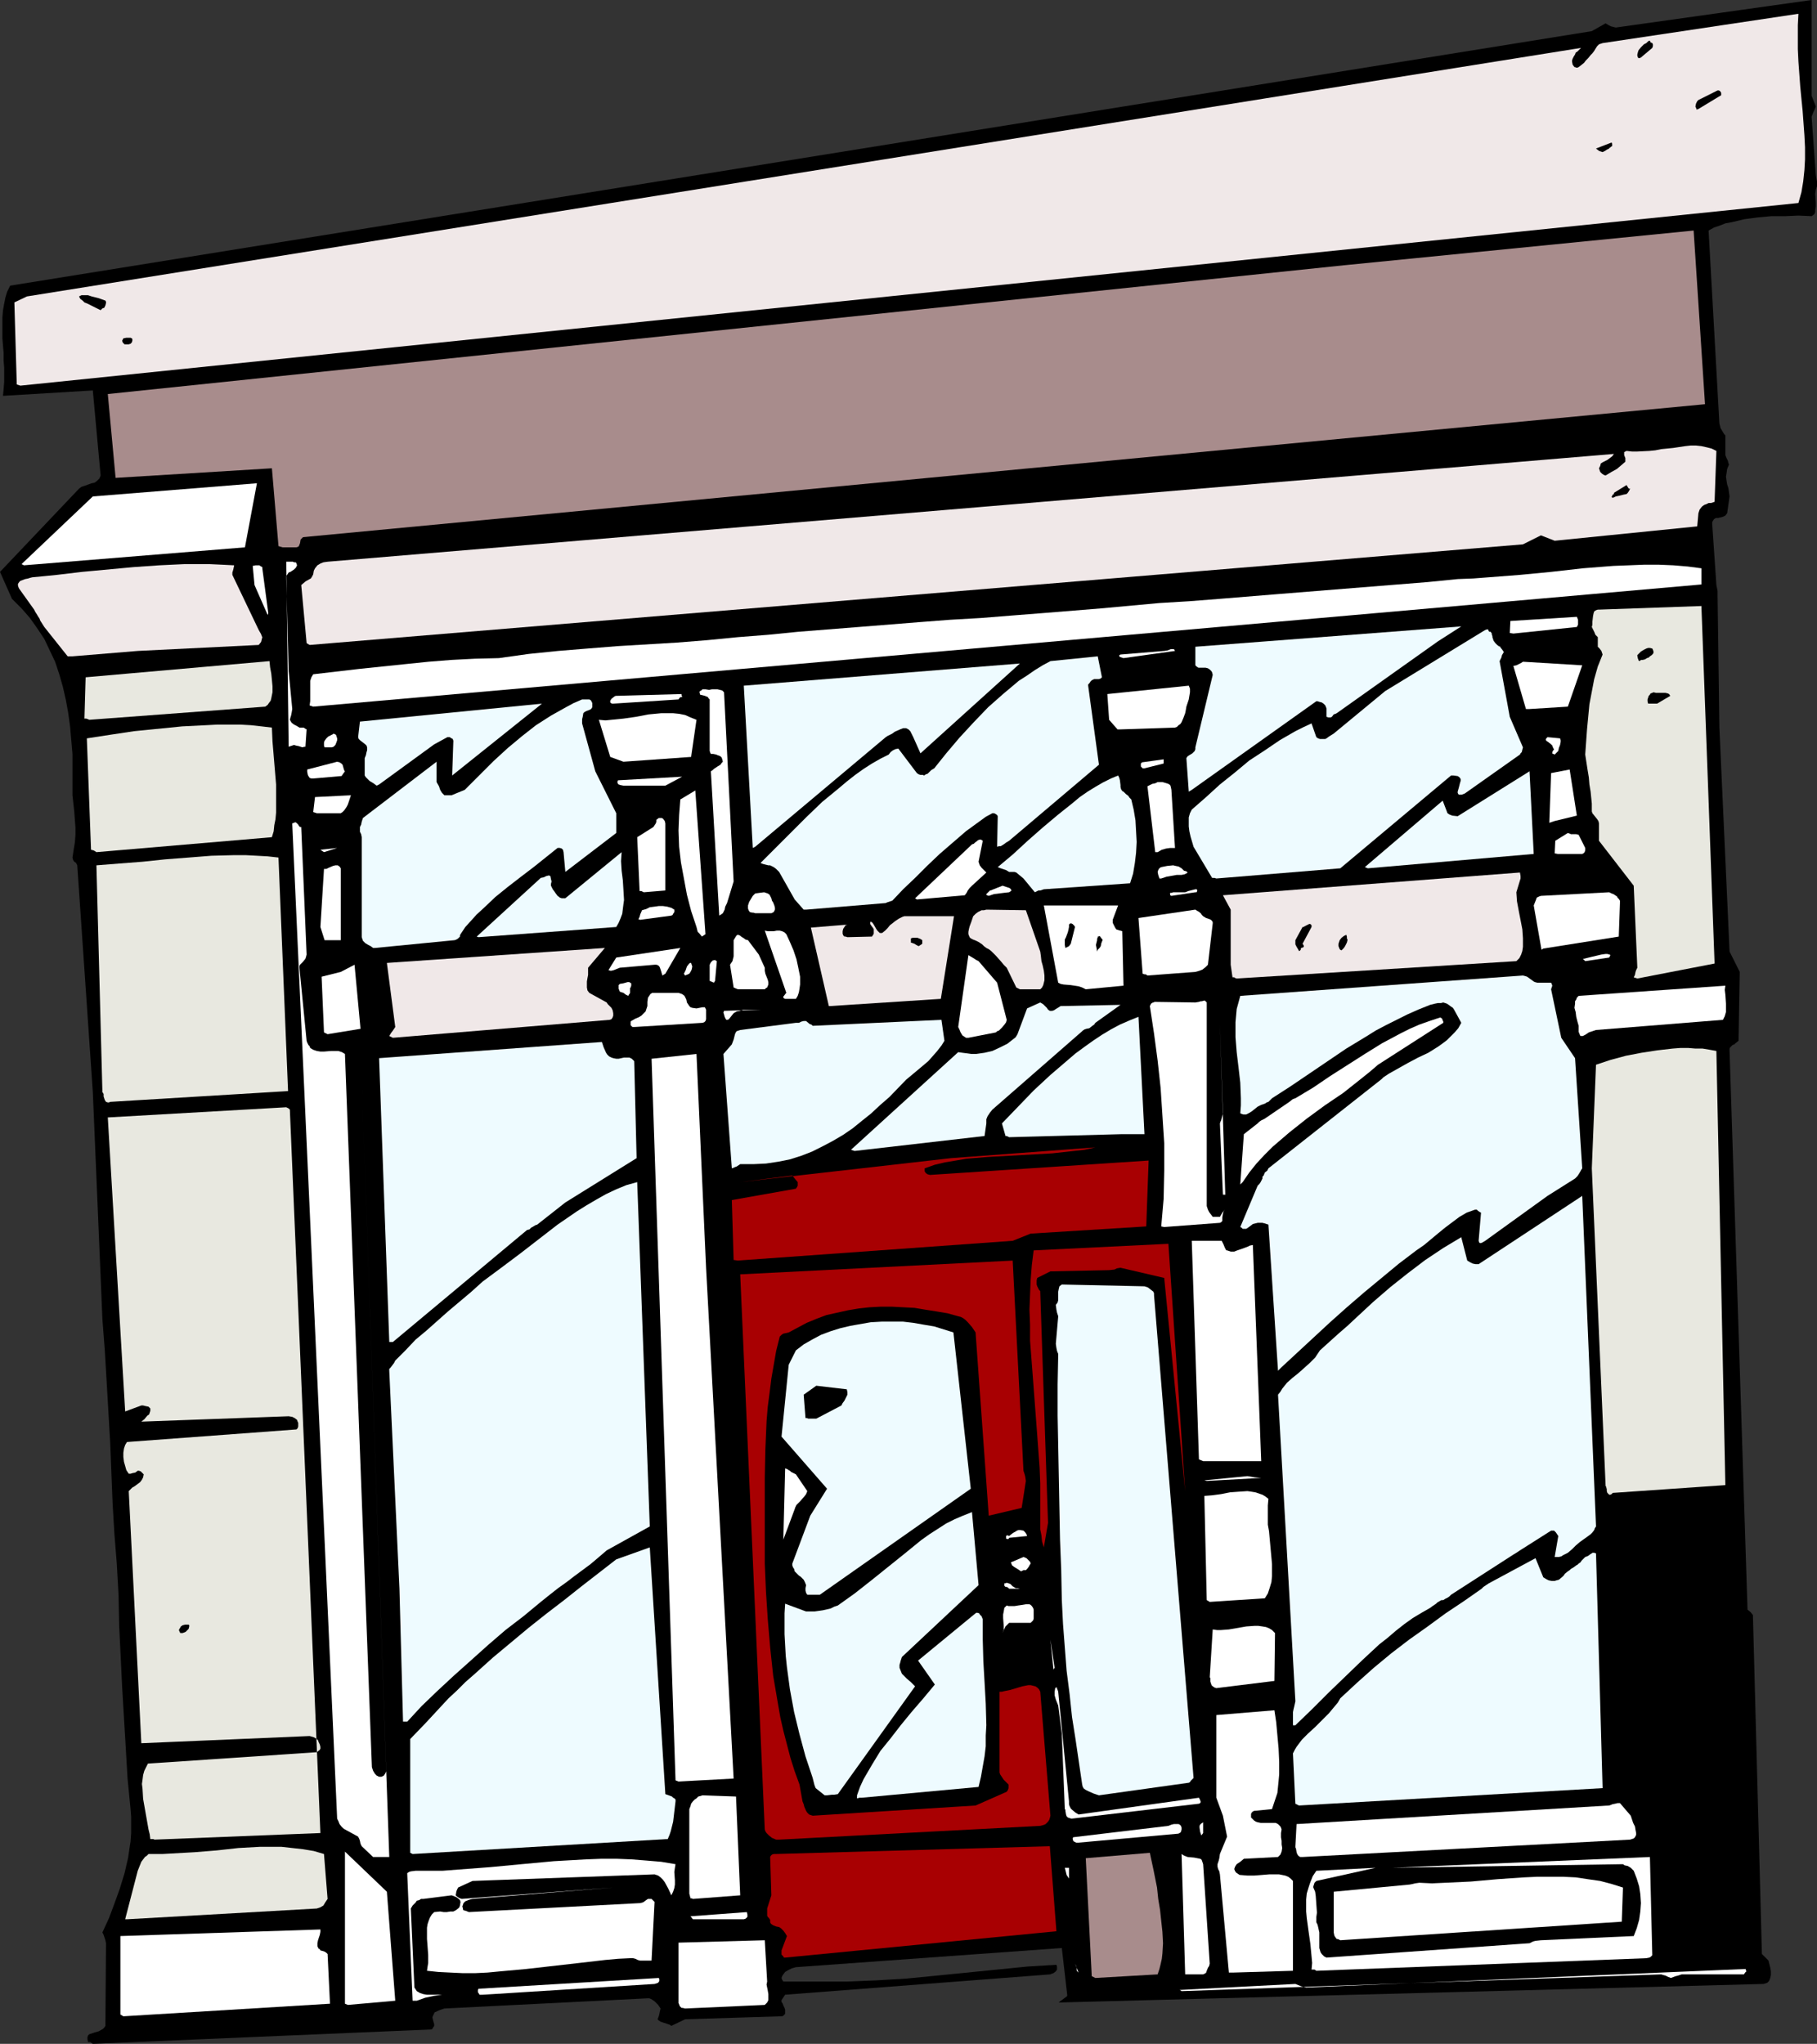 <?xml version="1.0" encoding="UTF-8" standalone="no"?>
<svg
   version="1.0"
   width="129.724mm"
   height="145.902mm"
   id="svg158"
   sodipodi:docname="Apartment Building 11.wmf"
   xmlns:inkscape="http://www.inkscape.org/namespaces/inkscape"
   xmlns:sodipodi="http://sodipodi.sourceforge.net/DTD/sodipodi-0.dtd"
   xmlns="http://www.w3.org/2000/svg"
   xmlns:svg="http://www.w3.org/2000/svg">
  <rect width="100%" height="100%" fill="#333333" stroke="none"/>
  <sodipodi:namedview
     id="namedview158"
     pagecolor="#ffffff"
     bordercolor="#000000"
     borderopacity="0.25"
     inkscape:showpageshadow="2"
     inkscape:pageopacity="0.0"
     inkscape:pagecheckerboard="0"
     inkscape:deskcolor="#d1d1d1"
     inkscape:document-units="mm" />
  <defs
     id="defs1">
    <pattern
       id="WMFhbasepattern"
       patternUnits="userSpaceOnUse"
       width="6"
       height="6"
       x="0"
       y="0" />
  </defs>
  <path
     style="fill:#000000;fill-opacity:1;fill-rule:evenodd;stroke:none"
     d="m 25.048,551.442 91.304,-3.878 0.323,-0.162 0.162,-0.323 0.323,-0.485 v -0.485 l -0.162,-0.485 -0.323,-1.293 0.162,-0.485 0.323,-0.646 0.162,-0.323 h 0.162 l 0.646,-0.323 0.808,-0.323 0.97,-0.323 54.782,-2.747 h 0.485 l 0.485,0.162 0.97,0.646 0.97,0.969 0.646,0.969 -0.162,0.646 -0.162,0.808 -0.162,0.646 -0.323,0.808 0.323,0.323 0.485,0.323 0.97,0.323 0.97,0.323 0.485,0.162 0.485,0.323 v 0 l 3.717,-1.777 26.018,-0.808 h 0.162 l 0.323,-0.162 0.323,-0.323 0.162,-0.162 v -0.323 -0.808 l -0.162,-0.485 -0.323,-0.646 -0.162,-0.485 -0.323,-0.485 v -0.485 l 0.323,-0.485 0.646,-0.969 71.589,-5.493 0.323,-0.162 0.485,-0.162 0.646,-0.485 0.323,-0.485 v -0.323 -0.485 l -0.162,-0.485 -7.918,0.485 -8.08,0.808 -8.08,0.808 -8.08,0.808 -8.242,0.808 -8.08,0.485 -8.08,0.323 h -4.202 -4.04 -8.888 l -0.323,-0.485 -0.162,-0.485 0.162,-0.485 0.323,-0.485 0.485,-0.646 0.808,-0.485 0.97,-0.485 1.131,-0.323 71.75,-5.17 1.454,12.603 v 0.323 l -0.162,0.162 -0.646,0.485 -0.646,0.485 -0.485,0.323 -0.323,0.323 190.203,-5.009 0.485,-0.162 0.485,-0.162 0.485,-0.485 0.323,-0.808 0.162,-0.808 v -0.969 l -0.162,-0.969 -0.485,-1.939 -0.485,-0.485 -0.323,-0.323 -0.485,-0.485 -0.485,-0.485 -2.424,-91.449 -0.646,-0.808 -0.808,-0.646 -4.848,-150.746 v -0.646 l 0.162,-0.323 0.646,-0.646 0.485,-0.162 0.323,-0.323 0.808,-0.646 0.323,-18.581 -2.747,-5.493 -2.747,-60.428 -0.485,-35.546 v -1.293 l -0.162,-0.808 -0.162,-0.808 -1.131,-16.48 v -0.485 l 0.162,-0.323 0.323,-0.485 0.485,-0.323 h 0.646 l 0.646,-0.162 0.646,-0.162 0.646,-0.323 0.485,-0.646 0.646,-4.524 -0.323,-2.262 -0.323,-0.969 -0.162,-0.969 -0.162,-1.131 0.162,-0.969 0.162,-1.131 0.485,-1.131 -0.162,-0.485 -0.162,-0.646 -0.323,-0.646 -0.323,-0.808 v -4.686 -0.646 l -0.323,-0.323 -0.485,-0.808 -0.485,-0.808 -0.162,-0.646 -0.162,-0.646 -2.909,-52.026 1.454,-0.808 1.454,-0.485 1.616,-0.646 1.778,-0.323 3.394,-0.808 3.717,-0.485 3.555,-0.323 h 3.717 l 3.555,-0.162 3.555,0.162 0.485,-0.323 0.323,-0.323 0.162,-0.485 v -0.485 l 0.162,-0.969 v -1.131 l -0.162,-2.262 0.162,-1.131 0.323,-0.969 v -0.808 -0.485 l -0.162,-0.808 -0.162,-0.969 -1.131,-15.672 0.485,-1.293 0.323,-0.646 0.323,-0.808 -0.485,-1.293 -0.323,-0.808 -0.323,-0.808 V 0 l -52.843,7.432 -0.646,-0.162 -0.646,-0.162 -0.646,-0.323 -0.808,-0.485 -3.717,2.1 L 2.747,77.069 1.939,78.685 1.454,80.301 1.131,81.917 0.808,83.694 0.646,85.633 v 1.777 3.878 l 0.323,3.878 v 2.1 l 0.162,1.939 v 3.878 l -0.162,1.939 -0.162,1.777 24.24,-1.454 2.101,22.943 -0.323,0.808 -0.646,0.646 -0.646,0.485 -0.808,0.162 -1.778,0.646 -0.97,0.323 -0.646,0.485 L 0,154.3 l 3.232,7.271 2.586,2.585 2.262,2.585 1.939,2.747 1.939,2.908 1.454,3.07 1.454,3.07 1.131,3.393 0.97,3.393 0.808,3.555 0.646,3.555 0.485,3.555 0.323,3.716 0.323,3.716 v 3.716 3.716 3.716 l 0.485,4.362 0.162,2.262 0.162,2.1 v 1.939 l -0.162,2.1 -0.323,1.939 -0.323,2.1 0.162,0.646 0.323,0.485 0.485,0.323 0.323,0.646 4.202,61.235 2.586,61.235 0.646,8.402 0.485,8.24 0.97,16.642 0.646,16.319 0.485,8.24 0.646,8.079 0.485,8.563 0.162,8.24 0.808,16.642 0.97,16.319 0.485,8.24 0.808,8.24 0.162,2.1 v 2.262 2.1 l -0.162,2.262 -0.323,2.1 -0.323,2.262 -0.97,4.201 -1.293,4.201 -1.454,4.039 -1.454,3.878 -1.778,3.878 0.323,0.646 0.485,1.454 0.162,0.808 -0.162,22.297 v 0 l -0.323,0.485 -0.323,0.323 -1.131,0.646 -1.131,0.323 -1.454,0.485 -0.323,0.323 -0.162,0.485 v 0.485 l 0.162,0.808 h 0.646 l 0.162,0.162 z"
     id="path1" />
  <path
     style="fill:#ffffff;fill-opacity:1;fill-rule:evenodd;stroke:none"
     d="m 33.29,544.01 55.752,-3.393 -0.646,-13.41 -0.323,-0.323 -0.485,-0.323 -0.485,-0.162 -0.646,-0.162 -0.162,-0.323 -0.323,-0.162 -0.323,-0.646 v -0.808 l 0.162,-0.808 0.485,-1.454 0.162,-0.808 v -0.646 l -53.974,1.777 v 21.166 z"
     id="path2" />
  <path
     style="fill:#ffffff;fill-opacity:1;fill-rule:evenodd;stroke:none"
     d="m 184.87,541.91 21.493,-0.969 0.323,-0.323 0.323,-0.323 0.323,-0.646 v -0.808 -0.808 l -0.162,-0.969 -0.162,-0.808 -0.162,-0.808 0.162,-0.808 -0.646,-11.148 -23.27,0.646 v 15.996 0.323 l 0.162,0.323 0.162,0.485 0.485,0.485 h 0.323 z"
     id="path3" />
  <path
     style="fill:#ffffff;fill-opacity:1;fill-rule:evenodd;stroke:none"
     d="m 93.889,540.94 12.766,-1.131 -2.262,-29.406 -11.312,-10.825 v 41.039 z"
     id="path4" />
  <path
     style="fill:#ffffff;fill-opacity:1;fill-rule:evenodd;stroke:none"
     d="m 112.473,539.809 2.262,-0.808 2.262,-0.485 2.262,-0.323 h 2.586 -6.626 l -0.97,-0.162 -0.97,-0.323 -0.808,-0.485 -0.323,-0.485 -0.323,-0.485 -0.97,-21.327 0.485,-0.808 0.808,-0.808 0.323,-0.485 0.646,-0.162 0.485,-0.323 h 0.646 l 7.595,-0.969 0.485,0.162 0.808,0.323 0.646,0.485 0.323,0.323 0.162,0.485 -0.162,0.969 -0.162,0.485 -0.323,0.323 -0.646,0.485 -0.646,0.323 h -0.808 l -0.97,0.162 h -0.808 l -0.97,-0.162 -1.616,0.162 -0.646,0.646 -0.485,0.808 -0.323,0.808 -0.323,0.969 -0.162,0.969 v 0.969 2.1 l 0.162,2.1 0.162,2.262 v 2.1 l -0.162,0.969 -0.162,1.131 3.07,0.323 3.232,0.162 3.394,0.162 h 3.232 l 3.394,-0.162 3.394,-0.323 7.11,-0.646 14.221,-1.616 6.949,-0.808 3.555,-0.323 3.394,-0.162 h 0.646 l 0.646,0.162 0.646,0.323 0.646,0.162 h 3.07 l 0.808,-15.834 -0.485,-0.485 -0.323,-0.323 v 0 h -0.485 -0.485 l -0.485,0.323 -0.646,0.485 -0.323,0.162 -0.646,0.162 -46.218,2.424 -0.808,-0.323 -0.646,-0.162 -0.162,-0.323 v -0.323 l -0.162,-0.323 0.162,-0.485 0.162,-0.485 0.485,-0.485 0.808,-0.323 0.485,-0.162 0.646,-0.162 37.976,-3.07 -40.885,3.07 -0.485,-0.162 -0.323,-0.162 -0.485,-0.323 -0.323,-0.323 0.162,-0.969 0.162,-0.485 0.323,-0.646 3.878,-1.777 49.126,-1.777 0.97,0.323 0.646,0.485 0.646,0.646 0.485,0.646 0.97,1.777 0.808,1.777 0.485,-0.969 0.323,-0.969 0.162,-0.969 v -1.131 l -0.162,-2.262 0.162,-1.131 0.162,-0.969 -3.878,-0.646 -3.878,-0.323 -4.04,-0.323 -4.04,-0.162 h -4.202 l -4.202,0.162 -8.565,0.485 -8.726,0.808 -8.565,0.808 -8.565,0.646 -4.202,0.323 h -4.202 -1.616 -1.454 l -1.293,0.162 -0.485,0.162 -0.485,0.323 1.454,34.415 z"
     id="path5" />
  <path
     style="fill:#ffffff;fill-opacity:1;fill-rule:evenodd;stroke:none"
     d="m 130.249,538.194 46.379,-2.908 0.485,-0.162 0.485,-0.162 0.323,-0.485 v -0.485 l -0.162,-0.323 -48.642,2.908 -0.162,0.323 v 0.323 0.323 l 0.162,0.162 0.162,0.323 0.162,0.162 h 0.323 z"
     id="path6" />
  <path
     style="fill:#ffffff;fill-opacity:1;fill-rule:evenodd;stroke:none"
     d="m 295.566,538.194 16.806,-0.969 z"
     id="path7" />
  <path
     style="fill:#ffffff;fill-opacity:1;fill-rule:evenodd;stroke:none"
     d="m 318.836,537.224 129.441,-4.524 0.485,0.162 0.646,0.162 0.646,0.323 0.808,0.323 1.293,-0.485 0.646,-0.162 0.97,-0.323 h 16.806 l 0.323,-0.485 0.162,-0.162 0.162,-0.162 v 0 -0.162 l -0.162,-0.162 v -0.323 l -118.614,5.009 -0.646,-0.162 -0.646,-0.162 -0.808,-0.323 -0.808,-0.323 -31.189,1.616 z"
     id="path8" />
  <path
     style="fill:#a88c8c;fill-opacity:1;fill-rule:evenodd;stroke:none"
     d="m 295.566,533.67 16.806,-0.969 0.485,-1.454 0.323,-1.293 0.323,-1.454 0.162,-1.454 0.162,-2.747 -0.162,-3.07 -0.646,-5.978 -0.485,-2.908 -0.323,-3.07 -0.485,-2.424 -0.485,-2.424 -0.485,-2.262 -0.485,-2.262 -17.291,1.454 1.616,31.83 z"
     id="path9" />
  <path
     style="fill:#ffffff;fill-opacity:1;fill-rule:evenodd;stroke:none"
     d="m 290.556,531.731 v -0.323 -0.485 l -0.162,-0.485 -0.323,-0.646 v -2.585 2.585 l 0.485,1.131 0.485,1.293 z"
     id="path10" />
  <path
     style="fill:#ffffff;fill-opacity:1;fill-rule:evenodd;stroke:none"
     d="m 319.806,532.7 h 4.848 l 0.323,-0.162 0.323,-0.162 0.162,-0.162 0.162,-0.485 0.323,-0.808 0.323,-0.485 0.162,-0.646 -1.778,-26.821 -0.162,-0.485 -0.162,-0.485 -0.162,-0.323 -0.323,-0.162 -0.808,-0.162 -0.808,-0.162 -1.778,-0.162 -0.808,-0.323 -0.323,-0.162 -0.485,-0.323 z"
     id="path11" />
  <path
     style="fill:#ffffff;fill-opacity:1;fill-rule:evenodd;stroke:none"
     d="m 332.734,532.215 16.16,-0.485 v -24.236 l -0.646,-0.646 -0.646,-0.485 -0.808,-0.323 -0.808,-0.162 -0.808,-0.162 h -0.97 -1.778 l -1.939,0.162 -2.101,0.162 h -1.778 l -1.939,-0.162 h -0.162 l -0.485,-0.323 -0.485,-0.323 -0.323,-0.485 -0.162,-0.485 0.162,-0.485 0.162,-0.323 0.323,-0.485 0.97,-0.646 0.97,-0.808 9.211,-0.485 0.646,-0.646 0.323,-0.808 0.162,-0.969 -0.162,-0.969 v -0.485 -0.485 l -0.162,-0.969 v -1.131 l 0.162,-0.969 -0.162,-0.485 -0.162,-0.323 -0.323,-0.323 -0.323,-0.323 -0.646,-0.323 h -0.97 -0.97 -1.131 -0.97 l -0.808,-0.162 -0.485,-0.162 -0.485,-0.323 -0.485,-0.485 -0.323,-0.323 v -0.485 -0.485 l 0.162,-0.323 0.323,-0.323 0.323,-0.162 4.848,-0.485 0.485,-1.454 0.485,-1.454 0.485,-1.454 0.162,-1.616 0.162,-1.616 0.162,-1.777 v -3.393 l -0.162,-3.555 -0.323,-3.555 -0.323,-3.555 -0.485,-3.231 -15.675,1.293 v 22.297 l 1.778,4.847 1.131,5.655 -1.939,4.686 -0.162,1.131 -0.162,0.646 -0.323,0.969 v 0.646 l 0.162,0.646 0.323,0.646 0.162,0.808 2.424,26.498 z"
     id="path12" />
  <path
     style="fill:#ffffff;fill-opacity:1;fill-rule:evenodd;stroke:none"
     d="m 355.196,531.731 89.041,-3.393 0.808,-0.162 0.323,-0.162 0.485,-0.485 -0.646,-26.498 -69.488,2.908 62.216,-0.969 0.485,0.323 0.808,0.162 0.808,0.485 0.323,0.323 0.485,0.485 0.808,2.1 0.646,2.1 0.323,2.1 0.162,2.424 -0.162,2.262 -0.323,2.262 -0.646,2.262 -0.808,2.1 -25.048,1.131 -1.454,0.162 -0.646,0.162 -0.97,0.485 -54.782,3.878 -0.646,-0.323 -0.323,-0.323 -0.323,-0.323 -0.323,-0.485 -0.323,-1.131 v -1.293 -2.908 l -0.323,-1.454 -0.162,-0.646 -0.323,-0.646 v -1.454 l 0.162,-1.131 -0.162,-2.262 -0.162,-2.262 -0.162,-1.131 -0.485,-1.131 v -0.323 l 0.162,-0.485 0.162,-0.485 0.485,-0.485 15.998,-3.555 -15.998,0.808 -0.97,1.454 -0.646,1.616 -0.485,1.454 -0.485,1.616 -0.162,1.616 v 1.616 1.616 l 0.162,1.777 0.485,3.555 0.485,3.393 0.323,3.393 0.162,1.777 -0.162,1.777 h 0.646 0.162 z"
     id="path13" />
  <path
     style="fill:#a80002;fill-opacity:1;fill-rule:evenodd;stroke:none"
     d="m 211.857,528.176 73.205,-7.109 -1.778,-22.943 -74.013,2.1 h -0.485 l -0.485,0.162 -0.323,0.323 -0.162,0.323 0.323,10.341 -1.131,3.555 v 1.939 l 0.162,0.323 0.323,0.323 0.323,0.485 v 0.646 l 0.162,0.323 0.162,0.162 0.485,0.323 0.808,0.323 0.808,0.162 0.485,0.323 0.646,0.646 0.485,0.646 0.485,0.808 -1.454,3.878 v 0.485 0.646 l 0.485,0.485 0.162,0.323 z"
     id="path14" />
  <path
     style="fill:#a80002;fill-opacity:1;fill-rule:evenodd;stroke:none"
     d="m 225.109,525.106 3.07,-0.969 2.909,-0.646 3.07,-0.485 3.07,-0.323 3.07,-0.162 3.07,-0.162 h 12.282 l 3.232,-0.162 h 3.07 l 3.07,-0.323 3.07,-0.485 3.07,-0.646 3.07,-0.808 2.909,-15.996 -6.464,-0.162 -6.626,-0.323 h -6.464 l -6.787,0.162 -6.626,0.162 -6.787,0.646 -6.626,0.808 -3.394,0.485 -3.394,0.646 -0.323,0.485 -0.646,0.323 -0.485,0.646 -0.485,0.646 1.616,16.319 0.646,0.162 h 0.323 z"
     id="path15" />
  <path
     style="fill:#ffffff;fill-opacity:1;fill-rule:evenodd;stroke:none"
     d="m 361.66,523.491 75.952,-5.009 0.323,-9.21 -3.07,-0.969 -3.07,-0.808 -3.394,-0.485 -3.232,-0.485 -3.394,-0.162 h -3.555 -3.394 l -3.555,0.162 -7.11,0.485 -7.272,0.646 -6.949,0.323 -3.555,0.162 -3.394,-0.162 -1.131,0.162 -0.646,0.162 -0.808,0.162 -20.523,1.939 v 10.987 l 0.162,0.808 0.162,0.323 0.485,0.646 v 0 h 0.323 l 0.323,0.162 z"
     id="path16" />
  <path
     style="fill:#a80002;fill-opacity:1;fill-rule:evenodd;stroke:none"
     d="m 230.603,520.582 41.531,-4.201 1.131,-9.533 -46.218,1.939 -0.646,0.969 -0.323,0.808 -0.162,1.131 v 1.131 l 0.162,2.585 v 1.293 1.131 0.646 l 0.323,0.485 0.485,0.485 0.646,0.323 1.454,0.323 0.808,0.323 z"
     id="path17" />
  <path
     style="fill:#ffffff;fill-opacity:1;fill-rule:evenodd;stroke:none"
     d="m 289.102,519.774 v -3.878 z"
     id="path18" />
  <path
     style="fill:#e8e8e0;fill-opacity:1;fill-rule:evenodd;stroke:none"
     d="m 34.259,517.836 51.227,-2.908 0.97,-0.323 0.808,-0.485 0.485,-0.808 0.646,-0.969 -0.97,-12.118 -2.747,-0.808 -2.909,-0.485 -2.909,-0.323 -2.909,-0.323 h -2.909 -2.909 l -5.818,0.323 -5.818,0.646 -5.979,0.485 -5.818,0.323 -2.909,0.162 h -2.909 -0.808 l -0.485,0.485 -0.485,0.323 -0.485,0.646 -0.485,0.646 -0.323,0.808 -0.646,1.616 -3.394,13.087 z"
     id="path19" />
  <path
     style="fill:#ffffff;fill-opacity:1;fill-rule:evenodd;stroke:none"
     d="m 186.971,517.836 h 13.736 l 0.485,-0.162 0.162,-0.162 0.323,-0.323 v -0.646 l -0.162,-0.646 -15.19,1.131 z"
     id="path20" />
  <path
     style="fill:#ffffff;fill-opacity:1;fill-rule:evenodd;stroke:none"
     d="m 186.971,512.342 12.766,-0.969 -1.131,-26.659 -9.05,-0.323 -0.485,0.162 -0.646,0.162 -0.485,0.485 -0.485,0.323 -0.485,0.485 -0.485,0.646 -0.162,0.646 -0.323,0.808 v 22.297 0.485 l 0.162,0.646 0.162,0.646 h 0.323 z"
     id="path21" />
  <path
     style="fill:#ffffff;fill-opacity:1;fill-rule:evenodd;stroke:none"
     d="m 288.456,509.272 v -5.332 h -1.131 l 0.323,1.293 0.162,0.646 0.323,0.485 0.323,0.485 z"
     id="path22" />
  <path
     style="fill:#ffffff;fill-opacity:1;fill-rule:evenodd;stroke:none"
     d="m 315.281,506.849 v -2.1 z"
     id="path23" />
  <path
     style="fill:#ffffff;fill-opacity:1;fill-rule:evenodd;stroke:none"
     d="m 101.161,501.032 h 3.878 l -7.434,-210.85 6.626,187.746 -0.323,0.646 -0.323,0.485 -0.323,0.162 -0.323,0.162 h -0.323 -0.323 l -0.646,-0.323 -0.485,-0.485 -0.485,-0.808 -0.323,-0.969 -7.272,-192.431 -0.808,-0.485 -0.97,-0.323 h -0.97 -0.97 l -1.939,0.162 h -0.97 l -0.97,-0.162 -0.97,-0.323 -0.808,-0.485 -0.162,-0.485 -0.323,-0.323 -0.323,-0.646 -0.162,-0.485 -1.939,-19.712 v -0.485 l 0.162,-0.323 0.808,-0.808 0.646,-0.808 0.162,-0.485 0.162,-0.646 -1.454,-34.415 h -0.323 l -0.323,-0.323 -0.162,-0.323 -0.162,-0.162 -0.323,-0.323 -0.323,-0.162 -0.323,0.162 -0.485,0.162 12.12,268.531 0.323,0.646 0.323,0.808 0.485,0.646 0.485,0.485 0.485,0.323 3.555,1.939 0.323,0.646 0.162,0.485 0.162,0.808 0.323,0.646 3.07,2.908 z"
     id="path24" />
  <path
     style="fill:#ffffff;fill-opacity:1;fill-rule:evenodd;stroke:none"
     d="m 351.48,501.032 88.395,-4.686 0.485,-0.162 0.485,-0.162 0.323,-0.323 0.162,-0.323 0.162,-0.323 v -0.485 l -0.162,-0.808 -0.162,-0.969 -0.485,-0.969 -0.323,-0.969 -0.162,-0.485 -0.162,-0.485 -2.909,-3.393 h -0.646 l -0.646,0.162 -0.808,0.162 -0.323,0.162 -0.485,0.162 v 0 l -84.355,5.009 -0.323,5.978 v 0.323 l 0.162,0.323 0.162,0.969 0.162,0.485 0.323,0.485 0.485,0.323 z"
     id="path25" />
  <path
     style="fill:#eefbff;fill-opacity:1;fill-rule:evenodd;stroke:none"
     d="m 111.342,500.224 68.842,-4.039 0.485,-1.131 0.323,-0.969 0.323,-1.293 0.323,-1.293 0.323,-2.747 0.323,-2.747 v -0.485 l -0.323,-0.323 -0.323,-0.162 -0.323,-0.323 -1.778,-0.646 -4.202,-66.567 -9.05,3.231 -9.373,7.271 -4.686,3.716 -4.848,3.716 -4.686,3.716 -4.848,4.039 -4.848,4.039 -4.848,4.362 -2.586,2.262 -2.262,2.262 -2.262,2.1 -2.101,2.262 -4.04,4.362 -4.202,4.362 v 30.699 z"
     id="path26" />
  <path
     style="fill:#ffffff;fill-opacity:1;fill-rule:evenodd;stroke:none"
     d="m 291.041,497.154 26.987,-2.424 0.162,-0.162 h 0.162 l 0.323,-0.323 0.162,-0.646 v -0.485 l -0.162,-0.485 -0.323,-0.323 -0.323,-0.162 h -0.646 -0.646 l -0.646,0.162 -0.808,0.323 -25.694,3.07 -0.162,0.323 0.162,0.646 0.162,0.162 0.646,0.323 z"
     id="path27" />
  <path
     style="fill:#e8e8e0;fill-opacity:1;fill-rule:evenodd;stroke:none"
     d="m 41.693,496.347 44.763,-1.777 -8.242,-195.178 -0.323,-0.323 -0.646,-0.323 -48.157,2.747 4.686,79.331 4.363,-1.616 h 0.485 l 0.646,0.162 0.808,0.162 0.485,0.485 v 0.646 l -0.162,0.485 -0.162,0.485 -0.485,0.323 -0.808,0.969 -0.808,0.646 39.754,-1.454 0.97,0.162 0.646,0.323 0.646,0.485 0.162,0.485 0.162,0.323 v 0.969 l -0.162,0.485 -0.323,0.323 -45.733,3.393 -0.485,0.808 -0.323,0.969 -0.162,1.131 v 1.131 l 0.162,1.293 0.323,1.131 0.323,1.131 0.646,0.969 h 0.485 l 0.485,-0.162 0.808,-0.162 0.646,-0.485 h 0.323 l 0.485,0.162 0.323,0.323 0.485,0.485 -0.162,0.808 -0.323,0.646 -0.485,0.646 -0.646,0.485 -0.646,0.485 -0.485,0.323 -0.323,0.162 -0.485,0.485 -0.485,0.485 3.394,68.021 45.41,-1.939 1.131,0.323 0.808,0.485 0.323,0.323 0.162,0.485 0.323,0.646 0.162,0.646 v 0.485 l -0.162,0.323 -0.808,0.646 -45.571,3.07 -0.485,0.969 -0.485,0.969 -0.323,1.131 -0.162,1.293 -0.162,1.131 0.162,1.293 0.162,2.747 0.485,2.747 0.485,2.747 0.485,2.747 0.323,1.293 0.162,1.293 h 0.485 0.323 z"
     id="path28" />
  <path
     style="fill:#a80002;fill-opacity:1;fill-rule:evenodd;stroke:none"
     d="m 210.241,496.347 70.458,-3.716 0.646,-0.162 0.485,-0.162 0.323,-0.162 0.646,-0.646 0.323,-0.485 0.162,-0.485 0.162,-0.646 -2.747,-33.445 -0.323,-0.646 -0.485,-0.485 -0.485,-0.323 -0.646,-0.162 -0.646,-0.162 h -0.646 l -1.616,0.323 -1.616,0.485 -1.616,0.485 -1.616,0.323 -0.646,0.162 h -0.646 v 21.489 0.323 l 0.162,0.485 0.323,0.485 0.323,0.485 0.323,0.485 0.485,0.485 0.485,0.485 0.323,0.323 v 0.969 l -0.162,0.485 -0.323,0.485 -8.403,3.716 -43.955,2.747 -0.485,-0.162 -0.485,-0.162 -0.485,-0.485 -0.323,-0.485 -0.485,-1.131 -0.162,-0.646 -0.323,-0.808 -0.808,-4.524 -1.293,-3.555 -1.131,-3.555 -1.939,-7.432 -0.808,-3.555 -0.646,-3.716 -1.293,-7.594 -0.808,-7.594 -0.646,-7.594 -0.485,-7.432 -0.323,-7.594 v -7.755 -15.349 l 0.162,-7.755 0.323,-7.594 0.323,-3.878 0.485,-3.716 0.485,-3.878 0.646,-3.716 0.646,-3.716 0.97,-3.878 0.485,-0.485 0.485,-0.323 0.808,-0.162 0.646,-0.162 2.424,-1.293 2.424,-1.293 2.747,-1.131 2.586,-0.969 2.909,-0.646 2.909,-0.646 2.909,-0.485 2.909,-0.323 3.07,-0.162 h 2.909 l 3.07,0.162 3.07,0.162 2.909,0.485 3.07,0.485 2.909,0.485 2.909,0.808 0.646,0.162 0.646,0.323 0.646,0.485 0.646,0.646 1.131,1.293 0.97,1.454 3.555,49.441 8.888,-2.1 1.131,-7.271 -0.162,-1.131 -0.162,-0.646 -0.323,-0.969 -2.909,-56.711 -73.528,3.716 6.626,149.776 0.162,0.485 0.323,0.485 0.646,0.646 0.808,0.646 1.131,0.485 z"
     id="path29" />
  <path
     style="fill:#ffffff;fill-opacity:1;fill-rule:evenodd;stroke:none"
     d="m 324.654,494.569 v -2.908 l -0.485,0.323 -0.323,0.323 -0.162,0.323 v 0.485 l 0.162,1.131 0.323,0.969 z"
     id="path30" />
  <path
     style="fill:#ffffff;fill-opacity:1;fill-rule:evenodd;stroke:none"
     d="m 289.102,490.692 34.421,-4.039 0.323,-0.162 0.162,-0.323 -0.162,-0.485 -0.323,-0.646 -32.482,4.524 -0.808,-0.485 -0.97,-0.808 -0.323,-0.323 -0.323,-0.646 -0.162,-0.485 v -0.808 l -2.909,-29.568 -0.162,-0.485 -0.162,-0.323 v -0.323 h -0.162 -0.162 l -0.162,0.162 -0.162,0.969 v 0.485 0.485 l 0.323,1.131 0.323,0.808 0.323,0.808 0.97,7.594 0.808,20.358 0.162,0.162 v 0.323 l 0.162,0.969 0.162,0.485 0.323,0.323 0.485,0.162 z"
     id="path31" />
  <path
     style="fill:#eefbff;fill-opacity:1;fill-rule:evenodd;stroke:none"
     d="m 350.51,487.137 81.931,-4.686 -1.778,-63.336 -0.485,-0.162 h -0.485 l -0.162,0.162 -0.323,0.162 -0.646,0.485 -0.323,0.162 -0.485,0.162 -0.97,0.969 -0.323,0.485 -0.485,0.323 -0.323,0.323 -0.323,0.162 -0.646,0.485 -0.808,0.485 -0.162,0.162 -0.162,0.162 -0.485,0.323 -0.808,0.646 -0.323,0.485 -0.323,0.323 -0.97,0.808 -0.646,0.162 -0.485,0.162 h -0.808 l -0.808,-0.162 -0.646,-0.323 -0.808,-0.485 -2.101,-5.17 -12.605,6.786 -0.97,0.646 -0.485,0.323 -0.485,0.485 -4.848,3.393 -2.424,1.616 -2.424,1.616 -4.848,3.555 -5.01,3.555 -4.848,3.716 -4.686,3.878 -4.525,4.039 -4.525,4.201 -0.646,1.131 -0.808,0.969 -1.616,1.939 -3.717,3.716 -1.939,1.777 -1.616,1.616 -1.454,1.939 -0.485,0.808 -0.485,0.969 0.646,13.572 z"
     id="path32" />
  <path
     style="fill:#eefbff;fill-opacity:1;fill-rule:evenodd;stroke:none"
     d="m 232.542,485.037 31.512,-2.908 0.646,-2.747 0.485,-2.747 0.485,-2.747 0.323,-2.747 v -2.908 l 0.162,-2.747 -0.162,-5.817 -0.323,-5.817 -0.323,-5.655 -0.162,-5.817 v -5.493 l -0.323,-0.808 -0.485,-0.485 -0.162,-0.323 -0.646,-0.162 -0.323,0.162 -15.514,12.764 4.525,6.463 -1.616,1.939 -1.616,1.939 -3.07,3.555 -2.909,3.555 -2.747,3.555 -2.747,3.393 -2.262,3.716 -1.131,1.939 -1.131,1.939 -0.97,2.1 -0.808,2.262 v 0.485 0.323 h 0.162 v 0 l 0.485,-0.162 h 0.323 z"
     id="path33" />
  <path
     style="fill:#eefbff;fill-opacity:1;fill-rule:evenodd;stroke:none"
     d="m 223.169,484.39 1.293,-0.162 h 0.646 l 0.97,-0.162 20.846,-29.083 -0.485,-0.485 -0.646,-0.646 -1.131,-0.969 -0.646,-0.646 -0.646,-0.646 -0.323,-0.808 -0.323,-0.808 v -0.808 l 0.162,-0.485 0.162,-0.646 0.323,-0.969 20.685,-19.389 -1.778,-19.712 -2.424,0.969 -2.262,0.969 -2.262,1.131 -2.262,1.454 -2.262,1.454 -2.262,1.616 -4.363,3.555 -9.05,7.271 -4.525,3.555 -2.262,1.616 -2.262,1.616 -0.97,0.323 -0.97,0.485 -2.101,0.485 -2.262,0.323 h -2.262 l -5.656,-2.1 -0.162,2.585 v 2.908 2.747 l 0.162,2.908 0.162,2.908 0.323,3.07 0.808,5.978 1.131,6.14 1.454,5.978 1.616,5.978 1.939,5.817 0.162,0.646 0.162,0.646 0.162,0.646 0.323,0.808 2.424,1.939 z"
     id="path34" />
  <path
     style="fill:#eefbff;fill-opacity:1;fill-rule:evenodd;stroke:none"
     d="m 296.536,484.39 24.24,-3.393 0.323,-0.162 0.162,-0.323 0.808,-0.808 -10.666,-130.226 v -0.485 l -0.162,-0.485 -0.646,-0.485 -0.808,-0.646 -0.97,-0.323 -22.301,-0.485 -0.646,0.485 -0.162,0.646 -0.162,0.808 v 0.646 0.808 0.808 l -0.162,0.646 -0.485,0.646 0.162,1.293 0.162,0.808 0.323,0.969 -0.646,7.432 0.162,1.131 0.162,0.808 0.323,0.808 -0.162,8.24 v 8.402 l 0.323,16.803 0.323,16.642 0.323,8.24 0.162,8.079 0.323,6.463 0.485,6.301 0.485,6.301 0.808,6.301 0.646,6.14 0.97,6.14 1.778,12.118 0.162,0.646 0.323,0.485 0.485,0.323 0.646,0.323 1.454,0.646 z"
     id="path35" />
  <path
     style="fill:#ffffff;fill-opacity:1;fill-rule:evenodd;stroke:none"
     d="m 183.093,480.674 14.867,-0.808 -7.434,-137.82 -2.586,-57.681 -12.12,1.293 6.464,194.693 z"
     id="path36" />
  <path
     style="fill:#eefbff;fill-opacity:1;fill-rule:evenodd;stroke:none"
     d="m 349.54,465.487 4.525,-4.362 4.525,-4.524 4.525,-4.362 4.525,-4.362 4.525,-4.201 2.262,-1.777 2.262,-1.939 2.262,-1.777 2.262,-1.616 2.424,-1.454 2.262,-1.293 0.646,-0.485 0.485,-0.323 0.485,-0.323 0.323,-0.323 0.808,-0.485 0.323,-0.162 h 0.485 l 0.485,-0.323 0.323,-0.162 0.323,-0.162 0.485,-0.323 0.485,-0.485 16.806,-10.825 0.808,-0.485 0.485,-0.323 0.485,-0.323 8.403,-5.332 v 0 h 0.323 0.485 l 0.485,0.485 0.323,0.485 0.323,0.485 -0.97,5.655 h 0.485 0.646 l 0.646,-0.162 0.485,-0.323 1.293,-0.646 1.131,-0.969 0.97,-0.969 1.131,-0.969 1.131,-0.808 1.131,-0.808 0.646,-0.485 0.485,-0.485 0.485,-0.646 0.162,-0.485 0.323,-0.485 -3.717,-89.187 -27.957,18.419 h -0.808 l -0.808,-0.162 -0.646,-0.323 -0.808,-0.485 -1.616,-6.301 -2.424,1.454 -2.424,1.454 -4.848,3.231 -4.686,3.555 -4.686,3.716 -4.686,4.039 -4.525,4.201 -2.424,2.262 -2.424,2.1 -5.01,4.524 -0.646,0.969 -0.646,0.969 -1.454,1.454 -1.616,1.454 -1.454,1.293 -1.616,1.293 -1.454,1.293 -1.293,1.616 -0.485,0.808 -0.646,0.808 4.686,82.724 -0.323,1.454 -0.162,0.646 -0.162,0.808 v 3.555 z"
     id="path37" />
  <path
     style="fill:#eefbff;fill-opacity:1;fill-rule:evenodd;stroke:none"
     d="m 109.888,464.517 3.878,-4.201 4.202,-4.039 4.525,-4.201 4.525,-4.039 4.686,-4.201 4.686,-4.039 4.848,-3.716 4.686,-3.878 2.424,-1.939 2.262,-1.777 2.262,-1.616 2.101,-1.616 4.363,-3.231 2.101,-1.777 2.262,-1.939 11.635,-6.463 -3.394,-92.903 -2.909,0.808 -2.747,1.131 -2.747,1.293 -2.586,1.454 -2.747,1.616 -2.586,1.616 -5.171,3.555 -5.01,3.878 -5.01,3.878 -5.171,3.878 -5.01,3.716 -3.232,2.908 -3.07,2.585 -3.07,2.585 -5.818,5.17 -2.909,2.424 -2.747,2.908 -2.747,2.747 -0.323,0.646 -0.485,0.646 -0.485,0.646 -0.323,0.323 v 0.485 l 2.747,58.812 0.97,35.869 z"
     id="path38" />
  <path
     style="fill:#ffffff;fill-opacity:1;fill-rule:evenodd;stroke:none"
     d="m 328.209,455.469 15.675,-1.939 0.162,-12.926 -0.808,-0.808 -0.808,-0.485 -0.808,-0.323 -0.97,-0.162 -1.131,-0.162 h -0.97 l -2.262,0.162 -4.686,0.808 -2.101,0.162 h -1.131 l -1.131,-0.162 -0.808,12.926 0.162,0.162 v 0.485 0.485 l 0.162,0.485 0.162,0.485 0.323,0.323 0.485,0.323 z"
     id="path39" />
  <path
     style="fill:#ffffff;fill-opacity:1;fill-rule:evenodd;stroke:none"
     d="m 284.577,449.976 -1.131,-7.594 0.808,8.079 z"
     id="path40" />
  <path
     style="fill:#ffffff;fill-opacity:1;fill-rule:evenodd;stroke:none"
     d="m 270.518,440.605 0.323,-0.808 0.323,-0.646 0.162,-0.323 0.323,-0.323 0.323,-0.323 0.323,-0.323 h 5.818 l 0.323,-0.323 0.323,-0.323 0.162,-0.485 v -1.454 -0.969 l -0.162,-0.485 -0.323,-0.485 -0.323,-0.323 -0.323,-0.162 h -0.97 l -0.97,0.162 -1.131,0.162 -0.97,0.162 h -1.131 -0.485 l -0.485,-0.162 -0.646,0.646 -0.162,0.969 -0.162,0.808 v 0.969 l 0.162,2.1 v 0.969 z"
     id="path41" />
  <path
     style="fill:#000000;fill-opacity:1;fill-rule:evenodd;stroke:none"
     d="m 49.288,440.605 0.808,-0.323 0.323,-0.323 0.485,-0.485 0.162,-0.646 v -0.323 l -0.162,-0.162 h -0.97 l -0.646,0.162 -0.485,0.323 -0.162,0.323 -0.323,0.485 v 0.323 l 0.162,0.323 0.162,0.323 h 0.323 z"
     id="path42" />
  <path
     style="fill:#ffffff;fill-opacity:1;fill-rule:evenodd;stroke:none"
     d="m 327.24,435.757 14.059,-0.969 z"
     id="path43" />
  <path
     style="fill:#ffffff;fill-opacity:1;fill-rule:evenodd;stroke:none"
     d="M 282.8,432.203 V 421.862 Z"
     id="path44" />
  <path
     style="fill:#ffffff;fill-opacity:1;fill-rule:evenodd;stroke:none"
     d="m 326.432,432.203 14.867,-0.969 0.808,-1.293 0.485,-1.454 0.485,-1.616 0.162,-1.616 v -1.616 -1.616 l -0.323,-3.555 -0.323,-3.555 -0.162,-1.777 -0.323,-1.777 v -3.555 -1.616 l 0.162,-1.777 -0.808,-0.646 -0.808,-0.485 -0.97,-0.323 -0.97,-0.323 -0.97,-0.162 -1.131,-0.162 -2.424,0.162 -2.262,0.162 -2.424,0.485 -2.424,0.323 -2.101,0.162 0.646,28.113 z"
     id="path45" />
  <path
     style="fill:#eefbff;fill-opacity:1;fill-rule:evenodd;stroke:none"
     d="m 218.645,430.264 h 2.586 l 40.723,-28.598 -4.686,-42.17 -2.586,-0.808 -2.586,-0.808 -2.909,-0.485 -2.747,-0.485 -2.747,-0.323 h -2.909 -2.909 l -2.909,0.162 -2.747,0.485 -2.747,0.485 -2.747,0.646 -2.586,0.808 -2.586,0.969 -2.424,1.293 -2.262,1.293 -2.101,1.616 -1.939,3.878 -1.939,19.389 12.282,14.057 -4.525,7.271 -4.848,12.926 v 0.485 l 0.162,0.485 0.323,0.485 0.162,0.646 0.808,0.808 0.323,0.323 0.485,0.323 0.485,0.485 0.323,0.323 0.323,0.646 0.323,0.808 -0.162,0.808 v 0.646 l 0.162,0.646 0.323,0.485 z"
     id="path46" />
  <path
     style="fill:#ffffff;fill-opacity:1;fill-rule:evenodd;stroke:none"
     d="m 272.296,428.648 h 2.909 l -0.646,-0.162 h -0.485 l -0.808,-0.485 -0.323,-0.323 -0.323,-0.323 -0.485,-0.162 -0.485,-0.162 -0.323,0.162 h -0.323 v 0.485 0.162 l 0.323,0.323 h 0.323 l 0.323,0.162 z"
     id="path47" />
  <path
     style="fill:#ffffff;fill-opacity:1;fill-rule:evenodd;stroke:none"
     d="m 276.174,423.64 h 0.646 l 0.323,-0.323 0.485,-0.646 0.162,-0.323 0.323,-0.485 -0.162,-0.485 -0.485,-0.485 -0.485,-0.485 -0.808,-0.323 -3.394,1.454 0.323,0.808 0.646,0.485 0.808,0.485 0.485,0.323 0.485,0.323 z"
     id="path48" />
  <path
     style="fill:#a80002;fill-opacity:1;fill-rule:evenodd;stroke:none"
     d="m 281.668,417.5 1.131,-6.624 -2.101,-62.366 v -0.162 l -0.323,-0.323 -0.485,-0.969 -0.162,-0.485 v -0.485 -0.646 l 0.162,-0.646 3.555,-1.777 15.837,-0.323 1.454,-0.162 0.646,-0.323 0.97,-0.162 11.797,2.747 5.656,57.519 -4.525,-66.729 -36.36,1.777 -0.485,3.878 -0.323,4.039 -0.162,4.039 -0.162,4.039 0.162,4.039 v 4.362 l 0.646,8.402 0.646,8.563 0.646,8.563 0.646,8.725 0.162,4.201 v 4.201 3.393 3.393 1.454 l 0.323,1.616 0.162,1.616 z"
     id="path49" />
  <path
     style="fill:#ffffff;fill-opacity:1;fill-rule:evenodd;stroke:none"
     d="m 211.373,415.399 3.07,-8.24 0.162,-0.485 0.323,-0.646 0.97,-0.969 1.131,-1.293 0.485,-0.646 0.323,-0.808 -3.07,-4.524 -0.646,-0.323 -0.646,-0.323 -0.323,-0.323 -0.323,-0.162 -0.485,-0.323 -0.485,-0.162 z"
     id="path50" />
  <path
     style="fill:#ffffff;fill-opacity:1;fill-rule:evenodd;stroke:none"
     d="m 272.296,414.915 4.848,-0.485 -0.162,-0.485 -0.323,-0.485 -0.485,-0.485 -0.97,-0.162 h -0.323 l -0.485,0.162 -0.485,0.323 -0.323,0.162 -0.485,0.323 -0.808,0.646 -0.323,-0.162 h -0.323 l -0.162,0.162 v 0.323 0.323 l 0.162,0.162 h 0.323 0.162 z"
     id="path51" />
  <path
     style="fill:#e8e8e0;fill-opacity:1;fill-rule:evenodd;stroke:none"
     d="m 435.188,402.797 30.381,-2.1 -2.424,-117.139 -1.778,-0.323 -1.939,-0.323 h -1.939 l -1.939,-0.162 h -2.101 l -2.101,0.162 -4.202,0.485 -4.202,0.646 -4.202,0.808 -4.202,1.131 -3.878,1.293 -1.131,27.952 3.717,85.471 v 0.162 l 0.162,0.323 0.162,0.646 v 0.485 l 0.162,0.485 0.323,0.323 0.162,0.162 h 0.323 l 0.323,-0.162 z"
     id="path52" />
  <path
     style="fill:#ffffff;fill-opacity:1;fill-rule:evenodd;stroke:none"
     d="m 325.624,399.565 14.706,-0.808 -1.778,-0.162 -0.97,-0.162 -0.97,-0.162 -11.635,1.131 z"
     id="path53" />
  <path
     style="fill:#ffffff;fill-opacity:1;fill-rule:evenodd;stroke:none"
     d="m 324.654,394.234 h 15.675 l -2.262,-58.327 -0.808,0.162 -0.646,0.323 -1.778,0.646 -0.97,0.323 -0.808,0.323 h -0.97 l -0.97,-0.323 h -0.162 l -0.162,-0.162 -0.323,-0.646 -0.323,-0.808 -0.485,-0.969 h -8.08 l 1.939,58.973 z"
     id="path54" />
  <path
     style="fill:#000000;fill-opacity:1;fill-rule:evenodd;stroke:none"
     d="m 218.645,382.762 h 1.616 l 6.787,-3.555 0.323,-0.646 0.485,-0.646 0.323,-0.646 0.485,-0.969 v -0.646 l -0.162,-0.808 -8.242,-0.969 -3.394,2.424 0.485,6.301 h 0.323 l 0.485,0.162 z"
     id="path55" />
  <path
     style="fill:#eefbff;fill-opacity:1;fill-rule:evenodd;stroke:none"
     d="m 345.824,368.867 2.101,-1.939 2.262,-2.1 4.363,-4.039 4.363,-4.039 4.525,-4.039 4.686,-4.039 4.686,-3.878 4.686,-3.878 4.686,-3.555 2.101,-1.454 1.939,-1.616 1.939,-1.616 1.778,-1.454 1.939,-1.454 1.939,-1.454 1.939,-1.131 2.262,-0.808 h 0.485 l 0.323,0.323 0.485,0.323 0.323,0.162 -0.646,7.594 0.162,0.485 0.323,0.162 0.485,-0.162 0.808,-0.485 16.806,-12.118 7.434,-4.686 0.646,-0.646 0.323,-0.485 0.485,-0.808 0.162,-0.323 0.323,-0.485 -1.939,-29.729 -3.717,-5.493 -2.747,-13.087 0.162,-0.485 0.162,-0.485 -0.162,-0.485 -0.162,-0.323 h -3.717 l -0.646,-0.162 -0.323,-0.162 -1.778,-1.293 -0.485,-0.162 -0.646,-0.162 -76.275,5.493 -0.485,1.777 -0.485,1.777 -0.162,1.777 -0.162,1.777 v 1.939 2.1 l 0.323,4.039 0.485,4.039 0.485,4.201 0.162,4.201 v 1.939 l -0.162,2.1 0.323,0.162 0.485,0.162 h 0.808 l 0.646,-0.323 0.808,-0.485 0.808,-0.646 0.808,-0.646 0.97,-0.485 0.97,-0.323 0.485,-0.323 0.485,-0.162 0.323,-0.323 0.646,-0.646 5.01,-3.231 5.01,-3.393 10.019,-6.786 5.333,-3.231 2.586,-1.616 2.747,-1.454 2.909,-1.454 2.909,-1.454 2.909,-1.293 3.232,-1.293 0.646,-0.162 0.646,-0.162 0.808,-0.162 h 0.808 l 0.646,-0.162 0.485,0.162 0.485,0.162 0.485,0.323 0.646,0.485 0.485,0.323 0.323,0.485 1.939,3.555 -0.808,1.454 -0.97,1.131 -1.131,1.131 -0.97,0.969 -1.293,0.969 -1.131,0.808 -2.586,1.616 -2.747,1.293 -2.747,1.454 -2.586,1.454 -2.586,1.454 -0.485,0.323 -0.485,0.323 -0.485,0.323 -0.485,0.485 -30.542,24.074 -0.323,0.646 -0.646,0.485 -0.323,0.808 -0.323,0.323 v 0.485 l -0.485,0.969 -0.323,0.485 -0.485,0.485 -4.686,11.148 0.323,0.162 0.323,0.323 h 0.485 0.485 l 0.485,-0.323 1.293,-0.969 0.646,-0.162 0.646,-0.162 h 1.293 l 0.646,0.162 0.97,0.323 2.586,39.423 z"
     id="path56" />
  <path
     style="fill:#eefbff;fill-opacity:1;fill-rule:evenodd;stroke:none"
     d="m 106.009,362.081 36.198,-30.214 0.646,-0.162 0.485,-0.485 0.323,-0.162 0.808,-0.485 0.485,-0.162 7.595,-5.978 19.23,-11.956 -0.646,-26.175 -0.646,-0.646 -0.646,-0.323 h -0.646 -0.808 l -1.454,0.323 h -0.646 l -0.808,-0.162 -0.485,-0.162 -0.646,-0.323 -0.485,-0.485 -0.323,-0.485 -0.646,-1.454 -0.485,-1.454 -60.115,4.362 2.747,76.585 z"
     id="path57" />
  <path
     style="fill:#a80002;fill-opacity:1;fill-rule:evenodd;stroke:none"
     d="m 199.091,340.107 74.174,-5.332 4.848,-1.939 31.189,-1.939 0.646,-17.773 -58.984,3.878 -0.646,-0.162 -0.485,-0.323 -0.323,-0.485 v -0.485 -0.323 l 2.747,-0.969 2.747,-0.646 2.909,-0.485 2.747,-0.485 5.818,-0.485 5.818,-0.323 5.818,-0.323 5.818,-0.323 5.818,-0.646 2.909,-0.323 2.909,-0.646 -38.946,2.908 -56.883,6.463 14.059,-1.777 0.646,0.808 0.808,0.969 v 0.969 l -0.162,0.323 -0.323,0.485 -17.291,3.07 0.485,16.157 z"
     id="path58" />
  <path
     style="fill:#ffffff;fill-opacity:1;fill-rule:evenodd;stroke:none"
     d="m 314.15,331.059 15.029,-1.131 0.323,-0.162 0.323,-0.323 v -0.485 -0.485 l 0.162,-0.969 0.162,-0.646 0.323,-0.485 -0.646,0.808 -0.646,1.131 h -1.939 l -0.485,-0.646 -0.485,-0.646 -0.323,-0.646 -0.162,-0.485 -0.162,-0.485 v -54.934 l -0.323,-0.323 -0.162,-0.162 h -0.323 l -0.485,0.162 h -0.323 l -0.485,0.162 -0.97,0.162 -11.15,-0.162 v 0.162 h -0.323 l -0.485,0.323 -0.323,0.646 1.131,7.432 0.97,7.271 0.808,7.432 0.485,7.432 0.485,7.432 v 7.432 l -0.162,7.594 -0.323,3.716 -0.323,3.716 z"
     id="path59" />
  <path
     style="fill:#ffffff;fill-opacity:1;fill-rule:evenodd;stroke:none"
     d="m 330.633,322.334 -1.454,-46.371 0.808,24.397 -0.162,0.646 -0.162,0.646 -0.162,0.646 -0.162,0.323 -0.162,0.485 0.808,19.227 z"
     id="path60" />
  <path
     style="fill:#ffffff;fill-opacity:1;fill-rule:evenodd;stroke:none"
     d="m 335.32,318.941 1.778,-2.585 1.939,-2.424 2.101,-2.262 2.262,-2.262 2.262,-1.939 2.262,-1.939 4.686,-3.716 4.848,-3.555 5.01,-3.393 4.686,-3.716 2.424,-1.939 2.262,-1.939 17.614,-11.31 v -0.323 l -0.162,-0.323 -0.162,-0.485 -0.485,-0.323 -2.909,0.969 -2.747,0.969 -2.586,1.131 -2.586,1.293 -4.848,2.585 -4.686,2.908 -9.373,5.978 -4.525,3.07 -4.848,2.908 -0.485,0.162 -0.323,0.162 -0.808,0.646 -6.626,4.524 -0.97,0.485 -0.485,0.323 -0.485,0.485 -3.717,2.908 -0.97,13.572 z"
     id="path61" />
  <path
     style="fill:#eefbff;fill-opacity:1;fill-rule:evenodd;stroke:none"
     d="m 197.96,315.064 0.323,-0.162 0.485,-0.162 0.97,-0.646 h 3.555 l 3.394,-0.162 3.232,-0.485 3.232,-0.646 3.07,-0.969 2.909,-1.131 2.909,-1.454 2.747,-1.454 2.747,-1.616 2.586,-1.777 2.586,-2.1 2.424,-1.939 2.424,-2.262 2.424,-2.1 4.525,-4.686 2.909,-2.424 3.07,-2.585 1.293,-1.454 1.131,-1.293 1.131,-1.454 0.808,-1.293 -0.808,-5.655 -34.744,1.616 -0.323,-0.323 -0.485,-0.162 -0.97,-0.808 h -0.646 l -0.646,0.162 -0.646,0.323 h -0.808 l -15.029,1.939 -0.485,0.162 -0.485,0.162 -0.323,0.485 -0.162,0.485 -0.323,1.293 -0.485,1.293 -2.262,2.585 2.262,30.86 z"
     id="path62" />
  <path
     style="fill:#eefbff;fill-opacity:1;fill-rule:evenodd;stroke:none"
     d="m 230.603,310.54 35.067,-4.039 0.485,-3.393 v -1.131 l 0.323,-0.808 0.646,-0.969 0.646,-0.808 24.24,-21.166 0.162,-0.162 0.485,-0.323 0.485,-0.162 0.808,-0.162 0.808,-0.646 0.485,-0.323 0.323,-0.485 6.787,-4.847 -15.837,0.323 h -0.323 l -0.485,0.323 -0.808,0.485 -0.485,0.323 -0.485,0.162 h -0.646 l -0.485,-0.323 -0.323,-0.485 -0.485,-0.485 -0.485,-0.485 -0.808,-0.485 -3.555,1.616 -2.586,6.948 -0.485,0.808 -0.808,0.646 -1.454,1.131 -1.939,0.969 -2.101,0.969 -2.101,0.485 -2.262,0.323 h -1.293 l -1.131,-0.162 -1.293,-0.162 -1.131,-0.162 -28.926,26.336 z"
     id="path63" />
  <path
     style="fill:#eefbff;fill-opacity:1;fill-rule:evenodd;stroke:none"
     d="m 272.296,306.824 30.058,-0.808 h 6.464 l -1.616,-31.668 -2.424,0.969 -2.586,1.131 -2.424,1.293 -2.424,1.454 -2.424,1.616 -2.262,1.616 -2.424,1.777 -2.262,1.939 -4.525,3.878 -4.525,4.201 -8.565,8.886 0.97,3.393 h 0.323 l 0.323,0.162 z"
     id="path64" />
  <path
     style="fill:#e8e8e0;fill-opacity:1;fill-rule:evenodd;stroke:none"
     d="m 29.734,297.291 47.995,-2.908 -2.586,-63.013 -2.909,-0.323 -2.909,-0.162 -3.07,-0.162 h -3.07 l -6.141,0.162 -6.141,0.485 -6.302,0.485 -6.141,0.646 -6.302,0.485 -6.141,0.485 1.616,61.235 0.162,0.162 0.162,0.323 v 0.646 l 0.162,0.485 0.162,0.485 0.323,0.485 0.485,0.162 h 0.323 z"
     id="path65" />
  <path
     style="fill:#f0e8e8;fill-opacity:1;fill-rule:evenodd;stroke:none"
     d="m 106.009,280.003 58.499,-4.847 0.485,-0.162 0.323,-0.485 0.162,-0.485 v -0.646 l -0.162,-0.808 -0.323,-0.646 -0.323,-0.323 -0.323,-0.323 -0.323,-0.323 -0.323,-0.485 -4.686,-2.585 -0.485,-0.646 -0.162,-0.808 v -0.808 -0.808 l 0.162,-0.969 0.162,-0.808 v -0.969 -0.969 l 4.525,-5.332 -58.822,4.039 2.262,17.288 -0.323,0.485 -0.323,0.485 -0.485,0.646 -0.485,0.808 z"
     id="path66" />
  <path
     style="fill:#ffffff;fill-opacity:1;fill-rule:evenodd;stroke:none"
     d="m 261.307,280.003 7.434,-1.454 0.323,-0.323 0.485,-0.162 0.808,-0.808 0.808,-0.969 0.323,-0.485 0.162,-0.646 -2.586,-10.017 -5.01,-5.817 -0.646,-0.323 -0.485,-0.323 -0.808,-0.485 -0.808,-0.485 -2.747,19.389 0.323,0.646 0.323,0.808 0.485,0.808 0.485,0.323 0.485,0.323 z"
     id="path67" />
  <path
     style="fill:#ffffff;fill-opacity:1;fill-rule:evenodd;stroke:none"
     d="m 427.755,279.195 0.485,-0.323 0.485,-0.323 0.97,-0.323 0.97,-0.323 34.259,-2.747 0.485,-0.969 0.323,-1.131 v -1.131 -1.131 l -0.162,-2.424 -0.162,-1.293 0.162,-1.131 -39.592,2.747 -0.485,0.485 -0.162,0.485 -0.323,0.485 v 0.646 l -0.162,1.131 0.323,1.131 0.162,1.293 0.323,1.293 0.323,1.131 v 1.131 0.162 0.323 l 0.323,0.808 0.162,0.323 h 0.323 0.323 l 0.323,-0.162 z"
     id="path68" />
  <path
     style="fill:#ffffff;fill-opacity:1;fill-rule:evenodd;stroke:none"
     d="m 88.395,279.033 8.888,-1.454 -1.616,-17.288 -3.717,1.939 -5.171,1.293 0.646,15.026 z"
     id="path69" />
  <path
     style="fill:#ffffff;fill-opacity:1;fill-rule:evenodd;stroke:none"
     d="m 171.134,277.095 18.422,-1.131 0.485,-0.162 0.323,-0.323 0.162,-0.485 v -0.323 -2.262 l -0.162,-0.323 -0.162,-0.323 h -0.323 -0.323 l -0.808,0.162 -0.808,0.162 -1.131,-0.162 -0.485,-0.162 -0.323,-0.323 -0.323,-0.485 -0.323,-0.485 -0.162,-0.808 -0.485,-0.969 -0.646,-0.485 -0.97,-0.323 h -0.97 -0.97 -2.262 -1.131 -1.131 -0.646 l -0.485,0.323 -0.323,0.485 -0.323,0.485 -0.162,1.131 v 1.131 l -0.162,0.485 -0.162,0.485 -0.162,0.485 -0.485,0.485 -0.646,0.646 -0.808,0.485 -0.808,0.323 -1.131,0.646 -0.162,0.162 v 0.323 0.646 l 0.162,0.162 0.323,0.323 h 0.162 z"
     id="path70" />
  <path
     style="fill:#ffffff;fill-opacity:1;fill-rule:evenodd;stroke:none"
     d="m 196.667,274.994 0.646,-0.808 0.646,-0.808 0.808,-0.485 0.808,-0.162 0.97,-0.323 h 0.97 0.97 1.131 1.778 l -10.019,0.323 -0.162,0.485 0.162,0.485 0.162,0.646 0.323,0.646 0.162,0.162 h 0.162 0.162 z"
     id="path71" />
  <path
     style="fill:#f0e8e8;fill-opacity:1;fill-rule:evenodd;stroke:none"
     d="m 223.977,271.44 29.896,-1.939 3.555,-22.297 h -12.928 -0.485 l -0.485,0.162 -0.97,0.485 -0.97,0.646 -0.808,0.646 -0.646,0.485 -0.646,0.808 -0.646,0.646 -0.808,0.646 h -0.646 l -0.323,-0.323 -0.323,-0.323 -0.323,-0.485 -0.646,-1.131 -0.323,-0.485 -0.485,-0.323 -0.162,0.162 v 0.485 l 0.323,0.485 0.485,0.646 0.162,0.323 v 0.323 0.808 l -0.162,0.323 -0.323,0.485 -6.626,0.162 -0.485,-0.162 h -0.323 l -0.162,-0.162 -0.162,-0.162 -0.162,-0.485 v -0.646 l 0.162,-0.646 0.323,-0.485 0.323,-0.485 0.485,-0.162 -9.858,0.808 4.848,21.166 z"
     id="path72" />
  <path
     style="fill:#ffffff;fill-opacity:1;fill-rule:evenodd;stroke:none"
     d="m 101.161,269.501 v -2.585 z"
     id="path73" />
  <path
     style="fill:#ffffff;fill-opacity:1;fill-rule:evenodd;stroke:none"
     d="m 211.857,269.501 h 2.909 l 0.485,-0.808 0.323,-0.969 0.162,-0.969 0.162,-1.131 v -0.969 -1.131 l -0.485,-2.424 -0.485,-2.262 -0.808,-2.424 -0.97,-2.262 -0.97,-2.1 -0.485,-0.485 -0.646,-0.323 -0.646,-0.162 h -0.808 l -0.808,0.162 h -1.616 l -0.808,-0.162 5.818,16.803 v 0 l -0.162,0.162 -0.485,0.646 -0.162,0.162 v 0.323 l 0.162,0.162 z"
     id="path74" />
  <path
     style="fill:#ffffff;fill-opacity:1;fill-rule:evenodd;stroke:none"
     d="m 169.68,268.37 0.162,-0.162 0.162,-0.323 v -0.485 -0.808 l 0.162,-0.162 0.162,-0.485 v -0.323 -0.323 l -0.323,-0.162 -0.162,-0.162 h -0.485 l -1.131,0.323 -0.97,0.162 -0.323,0.323 v 0.485 0.485 l 0.323,0.808 0.485,0.162 0.485,0.162 0.646,0.485 0.646,0.323 z"
     id="path75" />
  <path
     style="fill:#ffffff;fill-opacity:1;fill-rule:evenodd;stroke:none"
     d="m 199.091,266.916 h 7.272 l 0.323,-0.323 0.323,-0.162 0.323,-0.808 v -0.646 l -0.162,-0.646 -0.323,-0.808 -0.323,-0.808 -0.162,-0.808 v -0.808 l -1.616,-3.555 -2.909,-3.878 -0.646,-0.162 -0.646,-0.485 -0.323,-0.162 -0.646,-0.485 -0.485,-0.162 -0.323,0.162 -0.323,0.485 -0.485,0.808 v 0.969 1.131 2.262 l -0.323,1.293 -0.323,0.485 -0.323,0.485 0.97,6.14 z"
     id="path76" />
  <path
     style="fill:#f0e8e8;fill-opacity:1;fill-rule:evenodd;stroke:none"
     d="m 275.204,266.916 h 5.494 l 0.485,-0.485 0.323,-0.646 0.162,-0.646 0.162,-0.646 v -1.293 l -0.162,-1.293 -0.323,-1.454 -0.323,-1.131 -0.162,-1.454 -0.162,-1.131 -3.878,-11.148 -10.666,-0.162 -0.646,0.162 h -0.646 l -0.97,0.485 -0.646,0.485 -0.646,0.646 -0.485,1.454 -0.485,1.293 -0.162,0.646 -0.162,0.808 v 0.646 l 0.323,0.808 0.162,0.162 0.162,0.162 0.646,0.323 0.808,0.323 0.646,0.323 0.485,0.323 0.485,0.323 0.485,0.485 0.646,0.485 0.646,0.323 0.646,0.485 1.293,1.293 1.293,1.454 0.808,0.969 0.808,0.808 2.586,5.332 z"
     id="path77" />
  <path
     style="fill:#ffffff;fill-opacity:1;fill-rule:evenodd;stroke:none"
     d="m 292.98,266.916 10.181,-0.969 -0.323,-14.703 -0.485,-0.162 h -0.162 l -0.485,-0.162 -0.485,-0.162 -0.323,-0.485 -0.323,-0.646 -0.323,-0.646 v -0.808 l 1.454,-3.878 h -20.038 l 3.878,20.843 0.646,0.323 0.808,0.162 1.939,0.162 2.101,0.323 0.97,0.323 z"
     id="path78" />
  <path
     style="fill:#ffffff;fill-opacity:1;fill-rule:evenodd;stroke:none"
     d="m 192.627,265.138 0.323,-0.485 0.485,-5.332 -0.323,-0.162 -0.162,-0.162 -0.646,0.162 -0.485,0.485 -0.323,0.646 v 4.362 z"
     id="path79" />
  <path
     style="fill:#f0e8e8;fill-opacity:1;fill-rule:evenodd;stroke:none"
     d="m 333.704,264.007 75.467,-4.686 0.808,-0.808 0.485,-0.969 0.323,-0.969 0.162,-1.131 v -0.969 -1.293 l -0.162,-2.424 -0.97,-5.009 -0.485,-2.585 -0.162,-2.424 1.131,-3.716 v -0.646 l -0.162,-0.969 -80.154,6.14 2.101,3.878 v 14.865 l 0.485,3.393 h 0.162 0.323 l 0.162,0.162 z"
     id="path80" />
  <path
     style="fill:#e8e8e0;fill-opacity:1;fill-rule:evenodd;stroke:none"
     d="m 441.814,264.007 20.846,-4.039 -3.555,-96.458 -27.634,0.969 h -0.323 l -0.485,0.162 -0.485,0.323 -0.162,0.485 -0.162,0.808 -0.162,1.454 v 0.808 l -0.162,0.646 0.646,1.293 0.323,0.808 0.646,0.646 v 2.1 0.323 0.162 l 0.485,0.485 0.485,0.646 0.162,0.485 0.162,0.485 -1.293,3.231 -0.97,3.393 -0.646,3.393 -0.646,3.393 -0.323,3.393 -0.323,3.393 -0.485,6.786 0.646,4.201 0.323,1.939 0.162,1.939 0.323,1.939 0.162,1.616 0.162,1.616 v 1.616 0.485 l 0.162,0.485 0.646,0.808 0.646,0.808 0.323,0.485 0.162,0.646 v 4.686 l 9.373,12.118 0.97,22.135 -0.323,0.646 -0.162,0.485 -0.162,0.808 -0.323,0.646 z"
     id="path81" />
  <path
     style="fill:#ffffff;fill-opacity:1;fill-rule:evenodd;stroke:none"
     d="m 179.537,262.715 4.04,-6.948 -17.291,2.585 -2.101,3.393 0.485,0.162 h 0.323 l 0.646,-0.162 0.808,-0.323 0.808,-0.323 9.373,-0.808 h 0.485 l 0.485,0.162 0.323,0.323 0.162,0.323 0.323,0.969 0.323,1.131 z"
     id="path82" />
  <path
     style="fill:#ffffff;fill-opacity:1;fill-rule:evenodd;stroke:none"
     d="m 184.87,263.199 1.131,-0.485 0.323,-0.485 0.323,-0.646 0.162,-0.808 -0.162,-0.485 -0.162,-0.485 h -0.323 l -0.323,0.323 -0.485,0.646 -0.323,0.969 -0.485,0.969 z"
     id="path83" />
  <path
     style="fill:#ffffff;fill-opacity:1;fill-rule:evenodd;stroke:none"
     d="m 309.625,263.199 12.928,-0.969 1.131,-0.323 0.808,-0.323 0.808,-0.646 0.646,-0.646 1.293,-11.148 v -0.323 l -0.162,-0.323 -0.323,-0.323 -0.323,-0.162 -0.97,-0.323 -0.808,-0.485 -0.323,-0.323 -0.323,-0.485 -0.646,-0.485 -0.323,-0.162 -0.485,-0.323 -15.352,2.262 1.131,15.026 0.485,0.162 h 0.323 z"
     id="path84" />
  <path
     style="fill:#ffffff;fill-opacity:1;fill-rule:evenodd;stroke:none"
     d="m 427.755,259.322 6.464,-0.969 0.162,-0.323 0.162,-0.323 -0.162,-0.162 h -0.162 l -0.485,-0.162 h -0.485 l -1.131,0.162 -2.747,0.646 -1.293,0.323 -0.646,0.162 h -0.323 z"
     id="path85" />
  <path
     style="fill:#000000;fill-opacity:1;fill-rule:evenodd;stroke:none"
     d="m 296.212,256.252 0.485,-0.485 0.323,-0.485 0.162,-0.808 0.323,-0.808 v -0.162 l -0.162,-0.162 -0.485,-0.646 -0.162,-0.162 -0.323,0.162 h -0.162 v 0.323 l -0.162,0.162 v 0.485 l -0.162,0.646 -0.162,0.646 0.162,0.808 0.162,0.969 z"
     id="path86" />
  <path
     style="fill:#000000;fill-opacity:1;fill-rule:evenodd;stroke:none"
     d="m 350.995,256.252 v -0.323 l 0.162,-0.162 0.485,-0.162 0.162,-0.162 v 0 -0.323 l -0.323,-0.485 2.424,-4.524 v -0.162 -0.323 l -0.323,-0.323 h -0.323 l -0.323,0.162 -0.97,0.485 -0.162,0.162 h -0.323 l -1.939,3.555 v 0.485 0.646 l 0.323,0.646 0.485,0.808 0.162,0.323 h 0.162 l 0.162,-0.162 z"
     id="path87" />
  <path
     style="fill:#000000;fill-opacity:1;fill-rule:evenodd;stroke:none"
     d="m 362.63,255.767 0.323,-0.485 0.162,-0.323 0.323,-0.646 0.162,-0.646 v -0.162 l -0.162,-0.323 v -0.485 l -0.162,-0.485 -0.646,0.323 -0.646,0.485 -0.485,0.646 -0.323,0.969 v 0.323 0.323 l 0.323,0.808 0.162,0.162 0.323,0.162 0.162,-0.162 0.323,-0.323 z"
     id="path88" />
  <path
     style="fill:#ffffff;fill-opacity:1;fill-rule:evenodd;stroke:none"
     d="m 416.443,255.929 20.362,-3.231 0.323,-9.048 v -0.646 l -0.323,-0.485 -0.323,-0.323 -0.162,-0.323 -0.485,-0.323 -0.485,-0.323 -0.485,-0.162 -0.646,-0.323 -18.422,0.969 -0.485,0.162 -0.323,0.162 -0.323,0.162 -0.162,0.485 -0.323,0.808 -0.323,0.808 2.101,11.956 z"
     id="path89" />
  <path
     style="fill:#eefbff;fill-opacity:1;fill-rule:evenodd;stroke:none"
     d="m 101.161,255.767 21.493,-2.1 0.485,-0.162 0.485,-0.323 0.485,-0.485 v -0.323 l 0.162,-0.323 1.293,-1.939 1.616,-1.777 1.454,-1.616 1.778,-1.616 3.232,-3.07 3.394,-2.747 3.555,-2.747 3.394,-2.585 3.232,-2.585 3.232,-2.585 h 0.646 l 0.485,0.162 0.323,0.323 0.162,0.646 0.485,5.332 13.736,-10.502 v -5.332 l -5.656,-11.31 -3.555,-12.926 v -1.131 l 0.162,-0.646 0.162,-0.969 0.323,-0.323 0.646,-0.323 0.485,-0.162 0.646,-0.323 0.323,-0.485 v -0.485 -0.646 l -0.323,-0.646 -0.162,-0.162 -0.323,-0.162 h -0.646 -0.646 -0.646 l -2.262,0.969 -2.101,1.131 -4.04,2.262 -4.04,2.585 -3.717,2.908 -3.878,3.231 -3.878,3.555 -3.717,3.716 -4.04,4.039 -3.555,1.454 h -1.939 l -0.646,-0.646 -0.485,-0.808 -0.323,-0.969 -0.646,-1.131 v -5.493 l -19.877,15.188 -0.162,0.485 -0.162,0.485 -0.162,0.808 -0.323,0.646 v 0.646 0.646 l 0.323,0.646 0.162,0.808 v 26.982 l 0.162,0.485 0.162,0.485 0.646,0.646 0.808,0.485 0.646,0.323 0.646,0.485 z"
     id="path90" />
  <path
     style="fill:#000000;fill-opacity:1;fill-rule:evenodd;stroke:none"
     d="m 248.864,254.636 v -0.969 l -0.485,-0.323 -0.808,-0.323 h -0.808 -0.485 l -0.485,0.162 v 1.131 l 0.97,0.323 0.485,0.323 0.646,0.323 z"
     id="path91" />
  <path
     style="fill:#000000;fill-opacity:1;fill-rule:evenodd;stroke:none"
     d="m 288.456,255.282 0.485,-0.646 1.131,-4.524 v 0 l -0.162,-0.323 -0.485,-0.485 -0.323,-0.162 h -0.323 l -0.162,0.162 -0.162,0.162 v 0.323 0.323 l -0.162,0.808 -0.162,0.646 -0.485,1.293 -0.323,0.646 v 0.646 0.808 l 0.162,0.808 z"
     id="path92" />
  <path
     style="fill:#ffffff;fill-opacity:1;fill-rule:evenodd;stroke:none"
     d="m 88.395,253.667 h 3.555 v -19.389 l -0.323,-0.485 -0.485,-0.323 h -0.646 l -0.646,0.162 -1.131,0.485 -0.646,0.323 h -0.646 l -0.97,15.672 1.131,3.555 z"
     id="path93" />
  <path
     style="fill:#eefbff;fill-opacity:1;fill-rule:evenodd;stroke:none"
     d="m 129.118,252.859 37.168,-2.747 0.646,-1.131 0.485,-1.131 0.485,-1.293 0.162,-1.293 0.162,-1.293 0.162,-1.131 -0.162,-2.747 -0.162,-2.585 -0.162,-1.293 -0.162,-1.293 -0.162,-2.585 0.162,-2.424 -15.19,12.441 h -0.97 l -0.485,-0.162 -0.646,-0.485 -0.485,-0.646 -0.323,-0.485 -0.485,-0.646 -0.485,-0.969 v -0.485 l 0.162,-0.646 -0.162,-0.646 -0.162,-0.808 -0.323,-0.162 h -0.162 l -0.646,0.162 -0.323,0.162 -0.323,0.162 -0.808,0.162 -17.291,15.834 z"
     id="path94" />
  <path
     style="fill:#ffffff;fill-opacity:1;fill-rule:evenodd;stroke:none"
     d="m 190.365,252.051 -2.747,-38.777 -4.04,2.424 -0.323,4.201 -0.162,4.201 0.162,4.362 0.485,4.201 0.808,4.362 0.808,4.362 1.131,4.362 1.454,4.362 0.162,0.646 0.162,0.646 0.485,0.485 0.646,0.808 z"
     id="path95" />
  <path
     style="fill:#ffffff;fill-opacity:1;fill-rule:evenodd;stroke:none"
     d="m 172.75,248.173 8.403,-1.131 0.323,-0.162 0.162,-0.323 0.323,-0.485 v -0.646 l -0.808,-0.485 -1.131,-0.323 -1.131,-0.162 h -1.131 l -1.131,0.162 -1.293,0.162 -0.97,0.485 -1.131,0.323 -0.485,1.131 -0.162,0.646 -0.323,0.646 z"
     id="path96" />
  <path
     style="fill:#ffffff;fill-opacity:1;fill-rule:evenodd;stroke:none"
     d="m 195.051,246.396 0.162,-0.323 0.323,-0.646 0.162,-0.808 0.485,-0.969 1.778,-5.817 -2.586,-51.056 -0.485,-0.485 -0.646,-0.162 -0.646,-0.162 h -0.646 -0.808 l -0.808,0.162 -0.97,-0.162 h -0.808 l -0.323,0.323 -0.323,0.162 -0.162,0.162 v 0.162 l 0.162,0.646 0.646,0.162 0.646,0.162 0.808,0.323 0.162,0.323 0.323,0.323 v 13.895 l 0.162,0.485 0.162,0.323 h 0.323 0.323 l 0.808,0.162 0.323,0.162 0.485,0.162 0.323,0.162 0.323,0.323 0.162,0.485 0.162,0.646 -0.323,0.323 -0.323,0.485 -0.808,0.485 -0.97,0.646 -0.323,0.323 -0.485,0.323 2.262,38.939 z"
     id="path97" />
  <path
     style="fill:#ffffff;fill-opacity:1;fill-rule:evenodd;stroke:none"
     d="m 203.777,246.396 h 4.363 l 0.323,-0.162 0.323,-0.162 0.323,-0.646 v -0.485 l -0.162,-0.646 -0.323,-0.808 -0.323,-0.485 -0.162,-0.646 -0.323,-0.646 -0.162,-0.323 -0.485,-0.323 -0.485,-0.162 -0.485,-0.162 -1.293,0.162 -1.131,0.162 -0.646,0.646 -0.485,0.808 -0.485,0.808 -0.323,0.969 v 0.808 l 0.162,0.485 0.323,0.485 0.646,0.162 h 0.323 z"
     id="path98" />
  <path
     style="fill:#eefbff;fill-opacity:1;fill-rule:evenodd;stroke:none"
     d="m 217.513,245.427 21.493,-1.777 0.323,-0.162 0.485,-0.162 0.97,-0.323 2.909,-3.07 3.232,-3.07 3.232,-3.231 3.394,-3.231 3.555,-3.07 3.555,-3.07 3.555,-2.585 1.778,-1.293 1.778,-0.969 h 0.485 l 0.323,0.162 0.485,0.323 0.162,0.323 -0.162,8.24 0.485,-0.162 h 0.485 l 0.808,-0.485 0.646,-0.485 0.808,-0.485 24.24,-20.52 -2.909,-21.327 v -0.323 l 0.323,-0.323 0.323,-0.485 0.323,-0.323 0.323,-0.162 0.323,-0.162 h 0.646 0.646 l 0.485,-0.162 0.323,-0.323 -1.131,-5.655 -12.766,1.293 -2.101,1.131 -2.101,1.293 -2.101,1.454 -2.262,1.454 -2.101,1.777 -1.939,1.616 -4.202,3.716 -3.878,4.039 -3.878,4.201 -3.555,4.201 -3.232,4.039 -0.808,0.485 -0.485,0.485 -0.485,0.485 -0.485,0.162 -0.485,0.323 -0.323,-0.162 h -0.646 l -0.485,-0.162 -0.485,-0.323 -5.01,-6.624 -0.808,0.162 -0.646,0.323 -0.646,0.485 -0.485,0.646 -2.262,1.131 -2.262,1.293 -2.262,1.454 -2.262,1.616 -2.262,1.777 -2.101,1.777 -4.525,3.716 -4.202,4.039 -4.202,4.201 -4.202,4.201 -4.04,4.039 0.323,0.162 0.485,0.162 0.646,0.162 0.646,0.162 h 0.485 l 0.323,0.162 0.646,0.323 0.646,0.485 0.323,0.323 0.162,0.162 0.323,0.323 4.202,7.432 2.424,2.747 z"
     id="path99" />
  <path
     style="fill:#ffffff;fill-opacity:1;fill-rule:evenodd;stroke:none"
     d="m 247.409,242.68 12.928,-1.131 0.485,-0.646 0.323,-0.646 0.485,-0.646 0.646,-0.646 3.878,-3.555 -0.646,-0.646 -0.646,-0.646 -0.485,-0.646 -0.162,-0.485 -0.162,-0.485 1.131,-5.655 -0.485,-0.323 h -0.323 l -0.485,0.162 -0.162,0.162 -0.646,0.485 -0.323,0.323 -0.485,0.162 -15.352,14.541 z"
     id="path100" />
  <path
     style="fill:#ffffff;fill-opacity:1;fill-rule:evenodd;stroke:none"
     d="m 266.801,241.71 1.454,-0.485 1.293,-0.162 1.293,-0.162 1.454,-0.162 0.485,-0.323 0.162,-0.162 -0.162,-0.323 -0.323,-0.323 -0.97,-0.323 -0.97,-0.323 -3.232,1.293 h -0.162 l -0.162,0.162 -0.485,0.485 -0.323,0.323 v 0.162 l 0.162,0.162 z"
     id="path101" />
  <path
     style="fill:#ffffff;fill-opacity:1;fill-rule:evenodd;stroke:none"
     d="m 316.089,241.71 6.464,-0.969 h 0.323 l 0.162,-0.323 v -0.323 l -0.162,-0.162 h -0.323 l -0.646,0.162 -0.646,0.162 -0.646,0.162 -0.808,0.323 h -2.747 -0.485 l -0.485,0.162 h -0.323 v 0.162 h -0.162 l 0.162,0.162 v 0.323 z"
     id="path102" />
  <path
     style="fill:#ffffff;fill-opacity:1;fill-rule:evenodd;stroke:none"
     d="m 173.72,240.741 5.818,-0.485 v -18.096 l -0.162,-0.646 -0.485,-0.646 -0.323,-0.162 h -0.485 -0.323 l -0.646,0.485 v 0.485 l -0.162,0.485 -0.323,0.485 -0.323,0.485 -4.363,2.747 0.646,14.541 h 0.162 0.323 l 0.323,0.162 z"
     id="path103" />
  <path
     style="fill:#eefbff;fill-opacity:1;fill-rule:evenodd;stroke:none"
     d="m 279.891,240.418 0.323,-0.162 h 0.485 l 0.97,-0.323 23.27,-1.616 0.808,-2.585 0.485,-2.908 0.323,-2.747 0.162,-2.908 -0.162,-2.908 -0.162,-2.908 -0.485,-2.908 -0.646,-2.747 -0.485,-0.485 -0.323,-0.485 -0.646,-0.485 -0.646,-0.646 -0.323,-0.162 -0.323,-0.485 -0.162,-0.646 v -0.485 l -0.162,-1.293 -0.162,-0.646 -0.323,-0.646 -1.939,0.808 -2.262,1.131 -1.939,1.131 -2.101,1.293 -2.101,1.454 -1.939,1.616 -4.04,3.231 -4.04,3.393 -4.04,3.555 -4.04,3.716 -4.04,3.393 0.808,0.323 1.454,0.485 0.808,0.485 h 0.97 0.485 l 0.485,0.162 0.97,0.808 0.97,0.808 3.07,3.716 z"
     id="path104" />
  <path
     style="fill:#ffffff;fill-opacity:1;fill-rule:evenodd;stroke:none"
     d="m 313.342,237.025 1.454,-0.485 2.747,-0.485 h 1.293 l 0.808,-0.162 0.646,-0.323 0.162,-0.162 -0.162,-0.162 -0.162,-0.162 -0.646,-0.162 -0.646,-0.646 -0.808,-0.485 -0.808,-0.162 -0.646,-0.162 -1.616,0.162 -1.616,0.323 -0.323,0.162 -0.323,0.323 -0.162,0.323 -0.162,0.485 0.162,0.808 0.323,0.969 z"
     id="path105" />
  <path
     style="fill:#eefbff;fill-opacity:1;fill-rule:evenodd;stroke:none"
     d="m 328.209,237.025 33.451,-2.747 29.896,-25.044 h 0.162 0.485 l 1.131,0.162 0.485,0.323 0.323,0.485 v 0.485 l -0.162,0.485 -0.323,1.293 -0.323,1.131 v 0.323 l 0.162,0.323 0.162,0.162 h 0.162 0.646 l 0.808,-0.323 14.867,-10.502 0.162,-0.323 0.323,-0.323 0.162,-0.646 0.162,-0.646 -3.555,-8.24 -2.747,-15.026 0.162,-0.323 0.323,-0.646 0.162,-0.646 0.485,-0.808 v 0 l -0.162,-0.323 -0.485,-0.646 -0.162,-0.162 -0.162,-0.323 -0.162,-0.162 v 0.162 l -0.646,-0.485 -0.485,-0.485 -0.485,-0.646 -0.323,-0.969 v -0.323 l -0.162,-0.323 v -0.323 l -0.323,-0.485 h -0.323 l -0.162,-0.162 -0.162,-0.323 v -0.162 0 h -0.323 l -0.485,0.162 -26.987,16.48 -13.898,11.472 -1.293,0.808 -0.646,0.485 -0.323,0.162 h -0.485 -0.97 l -0.485,-0.162 -0.485,-0.323 -1.293,-3.716 -2.101,0.969 -2.262,1.131 -4.202,2.424 -4.04,2.747 -4.202,2.747 -3.878,3.231 -4.04,3.231 -3.717,3.393 -3.878,3.393 -0.485,0.969 -0.323,1.131 v 1.131 1.293 l 0.162,1.293 0.323,1.454 0.808,2.747 5.01,8.402 h 0.323 0.323 z"
     id="path106" />
  <path
     style="fill:#eefbff;fill-opacity:1;fill-rule:evenodd;stroke:none"
     d="m 369.094,234.278 44.763,-3.878 -1.131,-22.297 -19.392,12.118 -1.454,-0.162 -0.808,-0.323 -0.485,-0.323 -1.293,-3.393 -21.008,17.934 z"
     id="path107" />
  <path
     style="fill:#ffffff;fill-opacity:1;fill-rule:evenodd;stroke:none"
     d="m 420.321,230.4 h 6.626 l 0.323,-0.162 0.323,-0.323 0.162,-0.485 v -0.646 l -1.778,-3.555 -0.646,-0.162 h -0.646 -0.808 l -0.323,-0.162 -0.485,-0.162 -3.394,2.1 -0.162,3.393 z"
     id="path108" />
  <path
     style="fill:#e8e8e0;fill-opacity:1;fill-rule:evenodd;stroke:none"
     d="m 26.018,229.916 47.349,-4.039 0.485,-1.616 0.162,-1.616 0.323,-1.616 0.162,-1.777 v -3.716 -3.878 l -0.323,-3.878 -0.323,-3.878 -0.323,-3.878 -0.162,-3.716 -2.747,-0.323 -2.909,-0.323 -2.909,-0.162 H 61.731 58.661 l -3.07,0.162 -6.464,0.323 -6.464,0.646 -6.464,0.646 -6.464,0.969 -6.302,0.969 1.131,30.052 0.646,0.162 0.323,0.162 z"
     id="path109" />
  <path
     style="fill:#ffffff;fill-opacity:1;fill-rule:evenodd;stroke:none"
     d="m 87.426,229.916 3.555,-1.131 -4.525,0.485 z"
     id="path110" />
  <path
     style="fill:#ffffff;fill-opacity:1;fill-rule:evenodd;stroke:none"
     d="m 312.372,229.916 1.131,-0.646 1.131,-0.323 1.131,-0.162 h 1.293 l -0.97,-15.672 -0.162,-0.808 -0.162,-0.485 -0.485,-0.323 -0.485,-0.162 -1.131,-0.323 h -1.293 l -0.646,0.323 -0.808,0.162 -0.646,0.323 -0.646,0.323 2.101,17.773 z"
     id="path111" />
  <path
     style="fill:#eefbff;fill-opacity:1;fill-rule:evenodd;stroke:none"
     d="m 203.777,228.462 35.229,-29.568 0.485,-0.323 0.646,-0.323 0.646,-0.323 0.646,-0.485 1.454,-0.646 0.808,-0.323 h 0.808 l 0.646,0.323 0.485,0.485 0.323,0.646 0.485,0.969 1.939,4.362 26.826,-24.236 -74.498,5.978 2.424,43.786 z"
     id="path112" />
  <path
     style="fill:#ffffff;fill-opacity:1;fill-rule:evenodd;stroke:none"
     d="m 419.513,221.514 5.979,-1.454 -1.939,-12.441 -5.01,0.969 -0.485,13.41 z"
     id="path113" />
  <path
     style="fill:#ffffff;fill-opacity:1;fill-rule:evenodd;stroke:none"
     d="m 85.486,219.414 h 6.464 l 0.485,-0.323 0.485,-0.485 0.646,-0.969 0.323,-0.646 0.485,-1.454 0.323,-0.969 -9.696,0.485 -0.485,4.039 z"
     id="path114" />
  <path
     style="fill:#eefbff;fill-opacity:1;fill-rule:evenodd;stroke:none"
     d="m 321.584,213.112 33.613,-23.913 h 0.323 l 0.485,0.162 0.646,0.162 0.485,0.323 0.162,0.162 0.323,0.323 0.323,0.808 v 1.131 1.131 l 0.485,0.162 h 0.323 0.323 l 0.323,-0.162 0.485,-0.646 0.485,-0.162 0.323,-0.162 27.31,-19.389 6.302,-4.039 -71.75,5.493 v 5.009 l 0.323,0.323 0.485,0.323 h 0.485 1.454 l 0.646,0.162 0.485,0.323 0.162,0.162 0.323,0.323 0.162,0.323 0.162,0.646 -4.686,19.55 v 0.485 l -0.162,0.485 -0.646,0.646 -0.808,0.485 -0.485,0.323 -0.323,0.485 0.646,9.048 z"
     id="path115" />
  <path
     style="fill:#eefbff;fill-opacity:1;fill-rule:evenodd;stroke:none"
     d="m 102.293,211.658 14.867,-10.825 3.555,-1.939 h 0.646 l 0.485,0.323 0.323,0.162 0.162,0.485 -0.323,9.371 24.24,-19.389 -49.126,4.847 -0.485,4.201 0.162,0.485 0.323,0.323 1.454,1.131 0.323,0.323 0.162,0.485 v 0.808 l -0.162,0.485 -0.162,0.808 -0.323,0.808 v 4.686 l 0.323,0.485 0.323,0.323 0.646,0.646 0.808,0.485 0.485,0.323 0.646,0.485 z"
     id="path116" />
  <path
     style="fill:#ffffff;fill-opacity:1;fill-rule:evenodd;stroke:none"
     d="m 168.225,211.981 h 11.312 l 4.525,-2.424 -17.291,0.969 -0.162,0.323 v 0.323 l 0.162,0.323 0.162,0.162 0.485,0.162 z"
     id="path117" />
  <path
     style="fill:#ffffff;fill-opacity:1;fill-rule:evenodd;stroke:none"
     d="m 84.517,210.043 7.434,-0.646 h 0.162 l 0.162,-0.162 0.323,-0.485 0.485,-0.646 v 0 l -0.162,-0.162 -0.162,-0.485 -0.323,-1.131 v 0 l -0.323,-0.323 -0.485,-0.323 -0.646,-0.162 -8.08,2.1 v 0.646 l 0.162,0.808 0.162,0.323 0.323,0.485 0.485,0.162 z"
     id="path118" />
  <path
     style="fill:#ffffff;fill-opacity:1;fill-rule:evenodd;stroke:none"
     d="m 308.817,207.296 5.171,-1.293 v -1.131 l -5.818,0.808 -0.323,0.323 v 0.162 0.646 l 0.485,0.485 h 0.162 z"
     id="path119" />
  <path
     style="fill:#ffffff;fill-opacity:1;fill-rule:evenodd;stroke:none"
     d="m 168.225,205.519 18.261,-1.293 1.454,-10.017 -1.616,-0.646 -1.454,-0.646 -1.616,-0.323 -1.616,-0.162 h -1.616 -1.616 l -3.394,0.323 -3.394,0.646 -3.394,0.485 -3.232,0.323 -1.616,0.162 -1.778,-0.162 3.07,10.017 z"
     id="path120" />
  <path
     style="fill:#ffffff;fill-opacity:1;fill-rule:evenodd;stroke:none"
     d="m 419.513,203.58 0.162,-0.162 0.162,-0.162 0.162,-0.162 0.162,-0.162 0.323,-0.323 0.162,-0.808 0.323,-0.808 0.162,-0.808 v -0.485 l -0.162,-0.485 -3.394,-0.323 -0.162,0.162 -0.162,0.162 -0.162,0.323 0.162,0.323 0.485,0.323 0.808,0.646 0.323,0.323 0.162,0.485 0.162,0.323 0.162,0.162 -0.323,0.485 -0.162,0.323 v 0.323 l 0.162,0.162 h 0.162 z"
     id="path121" />
  <path
     style="fill:#ffffff;fill-opacity:1;fill-rule:evenodd;stroke:none"
     d="m 78.861,201.156 0.485,-0.162 0.485,0.162 0.808,0.162 0.97,0.323 0.485,-0.162 h 0.323 l 0.323,-4.686 -0.323,-0.162 -0.485,-0.323 h -0.485 -0.646 l -0.808,-0.485 -0.646,-0.323 -0.646,-0.485 -0.485,-0.808 0.162,-0.646 0.162,-0.485 0.162,-0.808 0.162,-0.969 -0.97,-10.179 -0.646,-24.882 v -0.808 l 0.323,-0.485 0.323,-0.485 0.485,-0.162 0.97,-0.646 0.485,-0.485 0.323,-0.646 -0.162,-0.485 -0.162,-0.323 h -0.485 l -0.323,-0.162 h -1.778 l 0.646,49.925 z"
     id="path122" />
  <path
     style="fill:#ffffff;fill-opacity:1;fill-rule:evenodd;stroke:none"
     d="m 88.395,201.641 h 0.162 0.485 0.485 l 0.485,-0.162 0.323,-0.323 0.162,-0.162 0.323,-0.808 0.162,-0.485 v -0.485 l -0.162,-0.485 -0.162,-0.485 -0.323,-0.162 -0.323,-0.162 -0.162,0.162 -0.646,0.323 -0.646,0.323 -0.162,0.162 -0.323,0.323 -0.485,0.646 -0.162,0.485 v 0.323 0.485 l 0.162,0.485 z"
     id="path123" />
  <path
     style="fill:#ffffff;fill-opacity:1;fill-rule:evenodd;stroke:none"
     d="m 303.161,201.641 h 1.778 z"
     id="path124" />
  <path
     style="fill:#ffffff;fill-opacity:1;fill-rule:evenodd;stroke:none"
     d="m 302.353,196.794 14.706,-0.485 0.485,-0.162 0.485,-0.485 0.485,-0.323 0.323,-0.485 0.485,-1.131 0.485,-1.293 0.162,-0.808 0.162,-0.969 0.646,-1.939 0.162,-0.969 0.162,-0.969 v -0.969 l -0.323,-0.808 -21.978,2.262 0.485,6.948 2.262,2.585 z"
     id="path125" />
  <path
     style="fill:#e8e8e0;fill-opacity:1;fill-rule:evenodd;stroke:none"
     d="m 24.078,194.209 47.51,-3.555 0.646,-0.485 0.323,-0.485 0.485,-0.646 0.162,-0.646 0.323,-1.616 v -1.616 l -0.162,-1.777 -0.162,-1.616 -0.323,-1.777 -0.162,-1.616 -49.611,4.362 -0.323,11.148 h 0.485 l 0.485,0.162 z"
     id="path126" />
  <path
     style="fill:#ffffff;fill-opacity:1;fill-rule:evenodd;stroke:none"
     d="m 412.726,191.3 10.342,-0.646 3.878,-11.148 -15.998,-0.969 -0.485,0.323 -0.646,0.323 -0.646,0.323 -0.808,0.162 3.394,11.633 z"
     id="path127" />
  <path
     style="fill:#ffffff;fill-opacity:1;fill-rule:evenodd;stroke:none"
     d="M 84.517,190.654 459.105,157.693 v -4.362 l -3.717,-0.485 -3.878,-0.323 -3.878,-0.162 h -4.04 l -4.04,0.162 -4.202,0.162 -8.242,0.646 -8.565,0.969 -8.403,0.808 -8.403,0.646 -4.202,0.323 -4.202,0.162 -8.08,0.808 -8.08,0.646 -32.158,2.585 -15.837,1.293 -8.242,0.646 -8.08,0.485 -15.837,1.454 -15.998,1.293 -8.242,0.646 -8.08,0.646 -8.403,0.485 -8.403,0.646 -16.16,1.293 -16.322,1.293 -8.08,0.808 -8.242,0.646 -8.242,0.808 -8.08,0.646 -16.16,0.969 -8.08,0.646 -7.918,0.646 -7.918,0.808 -8.08,1.131 -6.464,0.162 -6.302,0.323 -6.141,0.485 -6.302,0.646 -12.443,1.293 -12.443,1.454 -0.485,0.808 -0.323,0.969 v 0.969 1.131 2.262 1.131 l -0.162,1.131 z"
     id="path128" />
  <path
     style="fill:#ffffff;fill-opacity:1;fill-rule:evenodd;stroke:none"
     d="m 165.478,189.846 17.614,-1.131 0.323,-0.485 0.323,-0.162 h 0.323 v -0.162 l -0.162,-0.323 v -0.323 l -17.614,0.485 v 0 h -0.162 l -0.323,0.162 -0.808,0.646 -0.323,0.485 v 0.485 0 l 0.162,0.162 0.323,0.162 z"
     id="path129" />
  <path
     style="fill:#000000;fill-opacity:1;fill-rule:evenodd;stroke:none"
     d="m 445.207,189.846 h 1.939 l 3.555,-2.1 -0.323,-0.485 -0.323,-0.162 -0.646,-0.162 h -0.646 -0.646 -0.646 -0.646 l -0.646,-0.162 -0.323,0.162 -0.485,0.162 -0.162,0.323 -0.323,0.323 -0.162,0.485 -0.162,0.485 v 0.485 l 0.162,0.646 z"
     id="path130" />
  <path
     style="fill:#000000;fill-opacity:1;fill-rule:evenodd;stroke:none"
     d="m 442.784,178.051 h 0.485 l 0.646,-0.162 0.485,-0.323 0.485,-0.162 0.323,-0.323 0.485,-0.323 0.323,-0.323 0.162,-0.323 v -0.323 l -0.162,-0.485 -0.162,-0.323 -0.646,-0.162 h -0.485 l -0.485,0.162 -0.646,0.323 -0.808,0.485 -0.808,0.808 -0.162,0.162 v 0.162 l 0.162,0.808 0.162,0.323 v 0.162 l 0.323,0.162 z"
     id="path131" />
  <path
     style="fill:#f0e8e8;fill-opacity:1;fill-rule:evenodd;stroke:none"
     d="m 19.554,177.082 17.614,-1.454 32.643,-1.616 0.646,-0.808 0.162,-0.646 0.162,-0.646 -0.162,-0.323 -0.162,-0.485 -0.646,-1.131 -7.11,-14.865 v -0.646 l 0.162,-0.485 0.162,-0.646 0.162,-0.808 -3.232,-0.162 -3.394,-0.162 H 53.328 49.773 l -6.787,0.323 -6.949,0.485 -6.949,0.646 -6.949,0.646 -6.787,0.808 -3.232,0.323 -3.394,0.323 -0.646,0.162 -0.485,0.162 -0.808,0.162 -1.293,0.485 -0.323,0.323 -0.323,0.485 v 0.485 l 0.162,0.485 0.162,0.323 4.04,5.655 0.323,0.646 0.323,0.485 0.485,0.808 0.323,0.485 0.162,0.485 1.131,1.777 6.302,7.917 z"
     id="path132" />
  <path
     style="fill:#ffffff;fill-opacity:1;fill-rule:evenodd;stroke:none"
     d="m 303.161,177.567 13.898,-1.939 -0.162,-0.323 -0.162,-0.162 h -0.323 -0.485 l -0.808,0.323 -0.97,0.162 -11.797,0.969 v 0 l -0.323,0.162 v 0.162 0.162 l 0.162,0.162 0.485,0.162 z"
     id="path133" />
  <path
     style="fill:#f0e8e8;fill-opacity:1;fill-rule:evenodd;stroke:none"
     d="m 83.547,174.012 327.401,-27.144 4.848,-2.424 3.717,1.454 38.461,-3.878 0.323,-3.555 0.323,-0.969 0.485,-0.646 0.323,-0.323 0.485,-0.323 0.485,-0.162 0.646,-0.323 h 0.646 l 0.485,-0.162 0.485,-0.162 0.485,-13.734 -1.293,-0.646 -1.293,-0.323 -1.454,-0.323 -1.454,-0.162 h -1.454 l -1.454,0.162 -3.232,0.485 -3.232,0.323 -1.616,0.323 -1.616,0.162 -3.232,0.162 h -1.454 l -1.454,-0.162 -0.323,0.162 -0.323,0.162 v 0.323 0.485 l 0.323,0.808 v 0.485 0.485 l -1.131,0.969 -1.131,0.969 -1.454,0.808 -0.808,0.485 -0.808,0.485 -0.485,-0.162 -0.485,-0.323 -0.485,-0.485 -0.323,-0.969 0.323,-0.646 0.162,-0.646 0.485,-0.323 0.646,-0.323 0.646,-0.323 0.646,-0.485 0.646,-0.485 0.485,-0.646 -347.116,29.083 -1.131,0.162 -0.808,0.323 -0.808,0.485 -0.646,0.808 -0.323,0.646 -0.162,0.969 -0.323,0.646 -0.323,0.485 -0.323,0.162 -1.131,0.646 -1.131,0.969 1.454,15.672 z"
     id="path134" />
  <path
     style="fill:#ffffff;fill-opacity:1;fill-rule:evenodd;stroke:none"
     d="m 417.574,174.012 h 3.717 z"
     id="path135" />
  <path
     style="fill:#ffffff;fill-opacity:1;fill-rule:evenodd;stroke:none"
     d="m 408.363,170.942 17.13,-1.777 0.323,-0.646 v -0.646 -0.646 l -0.323,-0.808 -17.938,1.131 -0.162,3.231 z"
     id="path136" />
  <path
     style="fill:#ffffff;fill-opacity:1;fill-rule:evenodd;stroke:none"
     d="M 72.397,165.449 70.781,153.331 v -0.323 l -0.323,-0.162 -0.485,-0.323 h -0.97 l -0.808,0.162 0.485,5.17 3.555,8.079 z"
     id="path137" />
  <path
     style="fill:#ffffff;fill-opacity:1;fill-rule:evenodd;stroke:none"
     d="m 326.432,157.855 h 2.747 z"
     id="path138" />
  <path
     style="fill:#ffffff;fill-opacity:1;fill-rule:evenodd;stroke:none"
     d="m 371.195,154.3 h 2.586 z"
     id="path139" />
  <path
     style="fill:#ffffff;fill-opacity:1;fill-rule:evenodd;stroke:none"
     d="m 381.214,153.331 h 4.686 z"
     id="path140" />
  <path
     style="fill:#ffffff;fill-opacity:1;fill-rule:evenodd;stroke:none"
     d="m 6.464,152.523 59.63,-4.847 3.232,-17.288 -44.278,3.555 -19.23,18.258 z"
     id="path141" />
  <path
     style="fill:#ffffff;fill-opacity:1;fill-rule:evenodd;stroke:none"
     d="m 391.556,152.523 h 2.747 z"
     id="path142" />
  <path
     style="fill:#ffffff;fill-opacity:1;fill-rule:evenodd;stroke:none"
     d="m 426.947,149.776 h 2.586 z"
     id="path143" />
  <path
     style="fill:#ffffff;fill-opacity:1;fill-rule:evenodd;stroke:none"
     d="m 435.996,148.645 12.766,-0.969 z"
     id="path144" />
  <path
     style="fill:#a88c8c;fill-opacity:1;fill-rule:evenodd;stroke:none"
     d="m 76.275,147.676 h 3.717 l 0.485,-0.162 0.162,-0.162 0.323,-0.808 0.162,-0.969 0.323,-0.323 0.323,-0.323 378.305,-35.869 -3.07,-46.856 -94.374,9.371 -333.542,34.738 2.101,22.62 42.178,-2.585 1.778,21.004 z"
     id="path145" />
  <path
     style="fill:#000000;fill-opacity:1;fill-rule:evenodd;stroke:none"
     d="m 435.996,133.942 0.808,-0.162 0.646,-0.162 0.646,-0.162 0.808,-0.162 0.162,-0.162 0.162,-0.162 0.323,-0.485 0.323,-0.646 h -0.323 l -0.162,-0.162 -0.485,-0.808 -3.394,2.1 v 0 0.323 l -0.323,0.162 -0.162,0.323 -0.162,0.323 0.162,0.162 h 0.323 l 0.323,-0.162 z"
     id="path146" />
  <path
     style="fill:#ffffff;fill-opacity:1;fill-rule:evenodd;stroke:none"
     d="m 252.096,132.973 h 1.778 z"
     id="path147" />
  <path
     style="fill:#ffffff;fill-opacity:1;fill-rule:evenodd;stroke:none"
     d="m 262.276,131.842 h 3.878 z"
     id="path148" />
  <path
     style="fill:#ffffff;fill-opacity:1;fill-rule:evenodd;stroke:none"
     d="m 272.296,130.873 h 3.878 z"
     id="path149" />
  <path
     style="fill:#ffffff;fill-opacity:1;fill-rule:evenodd;stroke:none"
     d="m 281.668,130.226 h 5.656 z"
     id="path150" />
  <path
     style="fill:#ffffff;fill-opacity:1;fill-rule:evenodd;stroke:none"
     d="m 292.011,129.257 h 5.494 z"
     id="path151" />
  <path
     style="fill:#ffffff;fill-opacity:1;fill-rule:evenodd;stroke:none"
     d="M 302.353,128.288 459.105,115.039 Z"
     id="path152" />
  <path
     style="fill:#f0e8e8;fill-opacity:1;fill-rule:evenodd;stroke:none"
     d="M 5.494,104.052 485.284,54.773 l 0.808,-2.908 0.485,-2.908 0.323,-3.07 0.162,-2.908 v -3.231 l -0.162,-3.231 -0.485,-6.624 -0.323,-3.231 -0.323,-3.393 -0.485,-6.624 -0.162,-3.393 V 10.017 6.786 l 0.162,-3.07 -52.843,7.917 -0.485,0.162 -0.485,0.162 -0.485,0.485 -0.323,0.485 -0.485,0.808 -0.485,0.646 -0.485,0.485 -0.646,0.808 -0.646,0.646 -0.485,0.646 -0.808,0.646 -0.646,0.485 -0.323,0.162 h -0.323 l -0.323,-0.162 h -0.162 l -0.485,-0.646 -0.162,-0.808 v -0.323 l 0.162,-0.485 0.323,-0.646 0.323,-0.485 0.162,-0.485 0.485,-0.323 0.485,-0.485 0.485,-0.485 L 7.272,79.978 3.878,81.593 4.525,103.729 Z"
     id="path153" />
  <path
     style="fill:#000000;fill-opacity:1;fill-rule:evenodd;stroke:none"
     d="m 34.259,92.903 h 0.485 l 0.485,-0.162 0.323,-0.323 0.162,-0.485 V 91.449 l -0.162,-0.162 -0.323,-0.162 h -0.323 -0.808 l -0.808,0.162 -0.162,0.323 -0.162,0.323 0.162,0.485 0.162,0.162 0.323,0.323 h 0.323 z"
     id="path154" />
  <path
     style="fill:#000000;fill-opacity:1;fill-rule:evenodd;stroke:none"
     d="m 27.149,83.694 0.485,-0.485 0.485,-0.162 0.323,-0.646 0.162,-0.646 v -0.323 l -0.162,-0.323 -1.778,-0.646 -1.939,-0.485 -0.97,-0.323 h -0.808 -0.97 l -0.646,0.323 0.323,0.646 0.646,0.485 0.485,0.485 0.808,0.323 1.616,0.808 z"
     id="path155" />
  <path
     style="fill:#000000;fill-opacity:1;fill-rule:evenodd;stroke:none"
     d="m 432.441,41.039 0.323,-0.162 0.323,-0.162 0.485,-0.323 0.646,-0.323 v -0.162 h 0.162 l 0.323,-0.323 0.323,-0.162 V 39.1 38.777 l -0.162,-0.323 -4.202,1.616 0.808,0.646 0.485,0.162 z"
     id="path156" />
  <path
     style="fill:#000000;fill-opacity:1;fill-rule:evenodd;stroke:none"
     d="m 458.297,29.406 6.141,-3.716 v -0.646 l -0.323,-0.485 -0.323,-0.162 h -0.323 l -0.323,0.162 -4.848,2.424 -0.162,0.162 -0.162,0.162 -0.323,0.646 -0.162,0.808 0.162,0.323 0.162,0.485 z"
     id="path157" />
  <path
     style="fill:#000000;fill-opacity:1;fill-rule:evenodd;stroke:none"
     d="m 442.784,15.511 3.07,-2.585 0.162,-0.485 v -0.485 l -0.162,-0.323 -0.323,-0.162 h -0.162 l -0.162,-0.485 v 0 h -0.162 l -0.323,0.162 -0.485,0.485 -0.646,0.323 -0.808,0.808 -0.646,0.808 -0.162,0.485 -0.162,0.646 v 0.323 l 0.162,0.485 0.162,0.162 v 0 h 0.323 z"
     id="path158" />
</svg>
